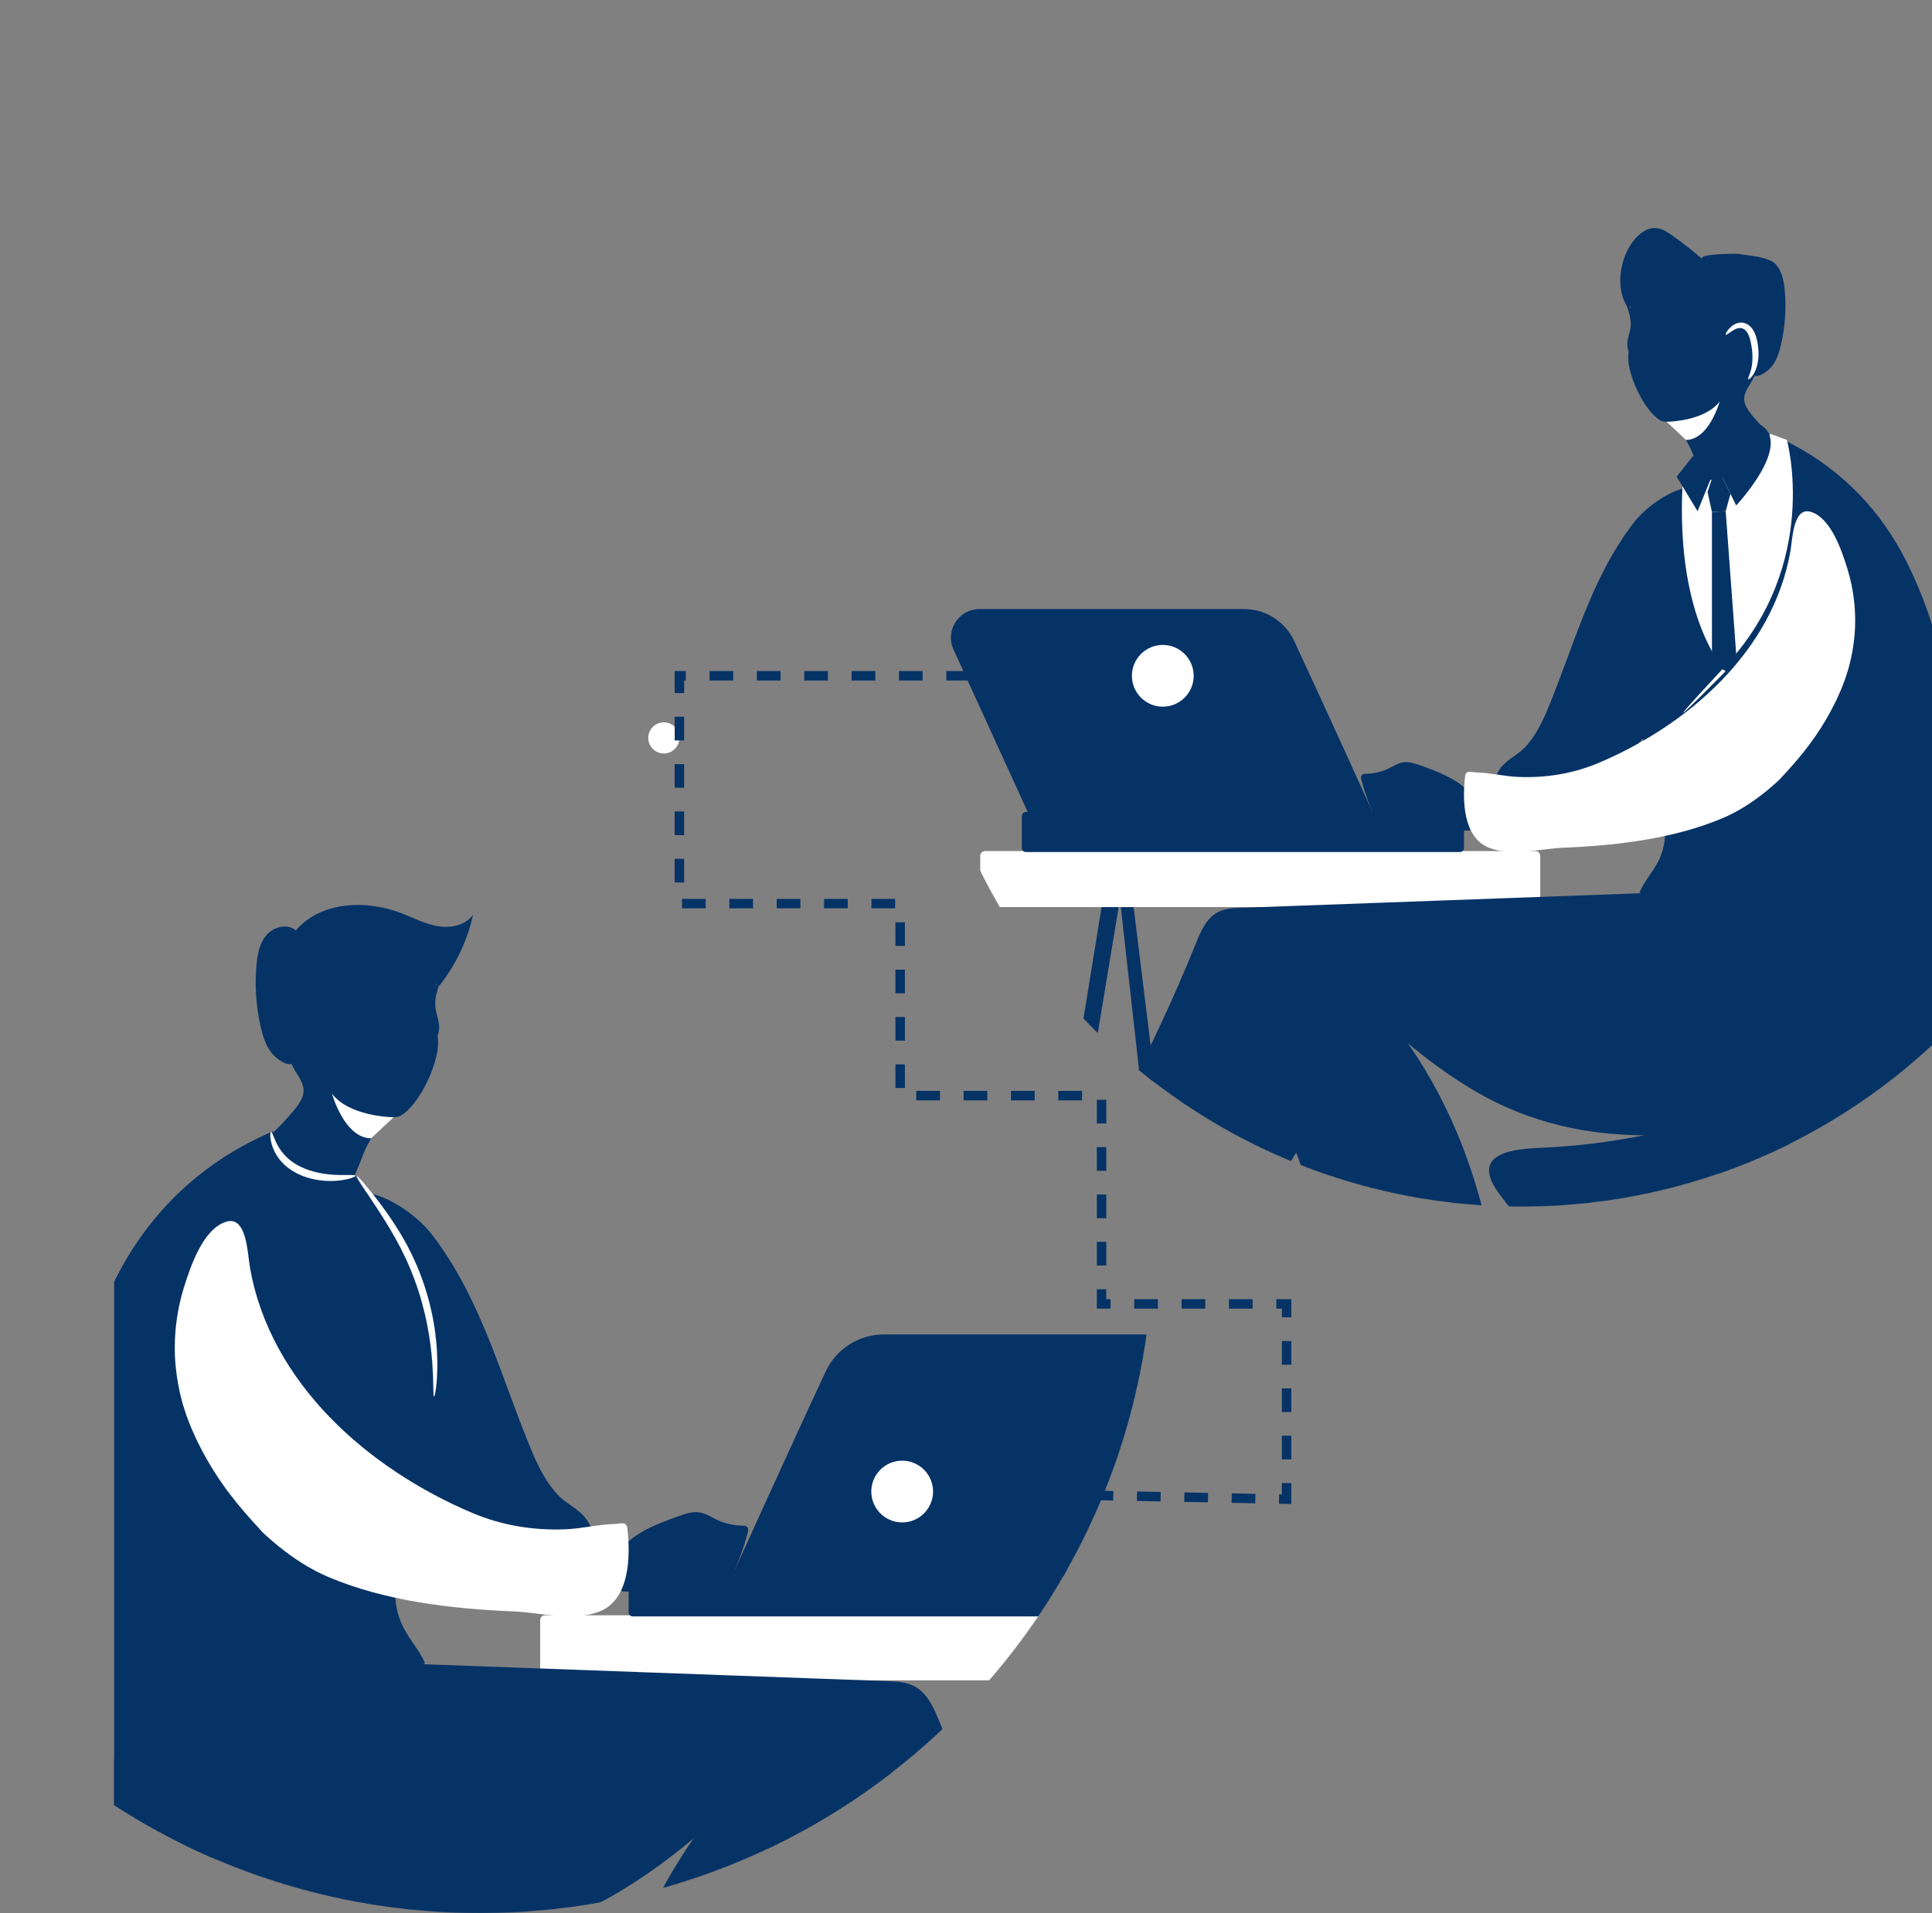 <svg width="3263" height="3232" viewBox="0 0 3263 3232" fill="none" xmlns="http://www.w3.org/2000/svg">
<rect x="0" y="0" width="3263" height="3232" fill="#808080" stroke="none"/>
<g clip-path="url(#clip0_3758_3386)">
<path d="M1094.84 1246.53C1094.86 1232 1106.66 1220.23 1121.2 1220.25C1135.73 1220.27 1147.5 1232.07 1147.48 1246.61C1147.46 1261.14 1135.66 1272.91 1121.12 1272.89C1106.59 1272.86 1094.82 1261.06 1094.84 1246.53Z" fill="white"/>
<path d="M1494.01 2606.79C1494.24 2621.32 1506.21 2632.92 1520.74 2632.69C1535.27 2632.46 1546.87 2620.49 1546.64 2605.96C1546.41 2591.43 1534.44 2579.83 1519.91 2580.06C1505.37 2580.29 1493.78 2592.26 1494.01 2606.79Z" fill="white"/>
<path d="M1490.51 2606.85C1490.25 2590.41 1503.41 2576.82 1519.85 2576.56C1536.29 2576.3 1549.88 2589.46 1550.14 2605.9C1550.4 2622.34 1537.24 2635.93 1520.8 2636.19C1504.36 2636.45 1490.77 2623.28 1490.51 2606.85C1490.77 2623.28 1490.25 2590.41 1490.51 2606.85ZM1543.14 2606.01C1542.94 2593.43 1532.54 2583.36 1519.96 2583.56C1507.38 2583.76 1497.31 2594.16 1497.51 2606.74C1497.71 2619.32 1508.11 2629.39 1520.69 2629.19C1533.27 2628.99 1543.34 2618.59 1543.14 2606.01C1543.34 2618.59 1542.94 2593.42 1543.14 2606.01Z" fill="#063366"/>
<mask id="mask0_3758_3386" style="mask-type:luminance" maskUnits="userSpaceOnUse" x="-326" y="958" width="2274" height="2274">
<path d="M810.76 3231.8C1438.58 3231.8 1947.52 2722.86 1947.52 2095.04C1947.52 1467.23 1438.58 958.281 810.76 958.281C182.945 958.281 -326 1467.23 -326 2095.04C-326 2722.86 182.945 3231.8 810.76 3231.8Z" fill="white"/>
</mask>
<g mask="url(#mask0_3758_3386)">
<path d="M600.84 2014.74C643.09 2009.52 702.98 2050.59 730.28 2086.47C815.33 2198.22 846.87 2330.3 900.31 2456.52C910.38 2480.3 923.77 2505.31 941.35 2524.53C955.33 2539.82 976.93 2548.66 989.33 2565.11C1017.92 2603.03 985.05 2628.12 950.06 2635.95C903.82 2646.3 867.09 2626.89 828.38 2602.35C752.43 2554.19 672.84 2485.72 637.19 2400.25C620.04 2359.14 623.24 2311.26 625.3 2268.26C627.64 2219.58 621.65 2167.61 613.35 2119.65C608.96 2094.32 604.97 2068.55 600.91 2043.27C599.53 2034.67 592.68 2011.5 600.84 2014.74Z" fill="#063366"/>
</g>
<mask id="mask1_3758_3386" style="mask-type:luminance" maskUnits="userSpaceOnUse" x="-326" y="958" width="2274" height="2274">
<path d="M810.76 3231.8C1438.58 3231.8 1947.52 2722.86 1947.52 2095.04C1947.52 1467.23 1438.58 958.281 810.76 958.281C182.945 958.281 -326 1467.23 -326 2095.04C-326 2722.86 182.945 3231.8 810.76 3231.8Z" fill="white"/>
</mask>
<g mask="url(#mask1_3758_3386)">
<path d="M991.59 2578.14C952.15 2581.97 912.11 2579.61 873.39 2571.17C846.83 2565.38 820.97 2556.78 795.17 2548.19C781.06 2543.49 708.37 2529.12 707.38 2511.77C705.76 2483.26 772.78 2515.99 782.95 2519.29C851.73 2541.61 923.03 2555.1 991.59 2578.14Z" fill="#063366"/>
</g>
<mask id="mask2_3758_3386" style="mask-type:luminance" maskUnits="userSpaceOnUse" x="-326" y="958" width="2274" height="2274">
<path d="M810.76 3231.8C1438.58 3231.8 1947.52 2722.86 1947.52 2095.04C1947.52 1467.23 1438.58 958.281 810.76 958.281C182.945 958.281 -326 1467.23 -326 2095.04C-326 2722.86 182.945 3231.8 810.76 3231.8Z" fill="white"/>
</mask>
<g mask="url(#mask2_3758_3386)">
<path d="M1712.58 2810.45L1529.29 4298.12H1570.62L1735.94 2823.39L1976.74 4278.95L2005.49 4280.75L1767.39 2810.45H1712.58Z" fill="#063366"/>
</g>
<mask id="mask3_3758_3386" style="mask-type:luminance" maskUnits="userSpaceOnUse" x="-326" y="958" width="2274" height="2274">
<path d="M810.76 3231.8C1438.58 3231.8 1947.52 2722.86 1947.52 2095.04C1947.52 1467.23 1438.58 958.281 810.76 958.281C182.945 958.281 -326 1467.23 -326 2095.04C-326 2722.86 182.945 3231.8 810.76 3231.8Z" fill="white"/>
</mask>
<g mask="url(#mask3_3758_3386)">
<path d="M2001.52 2838.6H920.49C915.98 2838.6 912.32 2834.94 912.32 2830.43V2736.91C912.32 2732.4 915.98 2728.74 920.49 2728.74H2001.52C2006.03 2728.74 2009.69 2732.4 2009.69 2736.91V2830.43C2009.69 2834.95 2006.03 2838.6 2001.52 2838.6Z" fill="white"/>
</g>
<mask id="mask4_3758_3386" style="mask-type:luminance" maskUnits="userSpaceOnUse" x="-326" y="958" width="2274" height="2274">
<path d="M810.76 3231.8C1438.58 3231.8 1947.52 2722.86 1947.52 2095.04C1947.52 1467.23 1438.58 958.281 810.76 958.281C182.945 958.281 -326 1467.23 -326 2095.04C-326 2722.86 182.945 3231.8 810.76 3231.8Z" fill="white"/>
</mask>
<g mask="url(#mask4_3758_3386)">
<path d="M1921.26 2730.61H1068.72C1064.88 2730.61 1061.76 2727.49 1061.76 2723.65V2659.03C1061.76 2655.19 1064.88 2652.07 1068.72 2652.07H1921.26C1925.1 2652.07 1928.22 2655.19 1928.22 2659.03V2723.65C1928.22 2727.5 1925.11 2730.61 1921.26 2730.61Z" fill="#063366"/>
</g>
<mask id="mask5_3758_3386" style="mask-type:luminance" maskUnits="userSpaceOnUse" x="-326" y="958" width="2274" height="2274">
<path d="M810.76 3231.8C1438.58 3231.8 1947.52 2722.86 1947.52 2095.04C1947.52 1467.23 1438.58 958.281 810.76 958.281C182.945 958.281 -326 1467.23 -326 2095.04C-326 2722.86 182.945 3231.8 810.76 3231.8Z" fill="white"/>
</mask>
<g mask="url(#mask5_3758_3386)">
<path d="M1058.48 2606.55C1056.92 2608.08 1055.36 2609.62 1053.8 2611.15C1078.61 2585.69 1113.35 2572.96 1146.83 2561.01C1157.9 2557.06 1169.55 2553.05 1181.16 2554.86C1191.51 2556.47 1200.52 2562.51 1209.96 2567.04C1223.43 2573.5 1238.31 2577.01 1253.24 2577.26C1256.27 2577.31 1259.67 2577.38 1261.77 2579.56C1264.34 2582.22 1263.6 2586.54 1262.65 2590.11C1255.94 2615.29 1246.96 2639.87 1235.84 2663.44C1234.66 2665.95 1233.35 2668.56 1231.05 2670.12C1228.91 2671.57 1226.22 2671.88 1223.64 2672.15C1173.82 2677.38 1124 2682.62 1074.18 2687.85C1062.25 2689.1 1049.28 2690.13 1039.12 2683.75" fill="#063366"/>
</g>
<mask id="mask6_3758_3386" style="mask-type:luminance" maskUnits="userSpaceOnUse" x="-326" y="958" width="2274" height="2274">
<path d="M810.76 3231.8C1438.58 3231.8 1947.52 2722.86 1947.52 2095.04C1947.52 1467.23 1438.58 958.281 810.76 958.281C182.945 958.281 -326 1467.23 -326 2095.04C-326 2722.86 182.945 3231.8 810.76 3231.8Z" fill="white"/>
</mask>
<g mask="url(#mask6_3758_3386)">
<path d="M749.84 2898.81C985.03 2887.06 1223.1 2875.5 1453.98 2921.85C1471.87 2925.44 1491.9 2930.97 1500.43 2947.11C1505.18 2956.11 1505.32 2966.76 1504.98 2976.93C1502.61 3047.3 1487.53 3109.64 1455.41 3170.54C1419.6 3238.42 1392.46 3312.96 1366.81 3385.15C1315.59 3529.29 1278.61 3678.51 1256.75 3829.92C1244.18 3917.01 1236.61 4005.82 1249.68 4092.83C1250.22 4096.43 1250.7 4100.47 1248.52 4103.39C1247.02 4105.4 1244.56 4106.42 1242.23 4107.33C1191.2 4127.28 1137.8 4141.14 1083.51 4148.53C1076.15 4149.53 1068.25 4150.33 1061.64 4146.94C1054.66 4143.36 1050.68 4135.91 1047.28 4128.84C989.25 4008.12 977.82 3870.13 982.69 3736.28C987.79 3596.12 1009.94 3455.79 1058.41 3324.18C1106.88 3192.57 1182.36 3069.73 1285.26 2974.43" fill="#063366"/>
</g>
<mask id="mask7_3758_3386" style="mask-type:luminance" maskUnits="userSpaceOnUse" x="-326" y="958" width="2274" height="2274">
<path d="M810.76 3231.8C1438.58 3231.8 1947.52 2722.86 1947.52 2095.04C1947.52 1467.23 1438.58 958.281 810.76 958.281C182.945 958.281 -326 1467.23 -326 2095.04C-326 2722.86 182.945 3231.8 810.76 3231.8Z" fill="white"/>
</mask>
<g mask="url(#mask7_3758_3386)">
<path d="M2041.95 3696.1C2042.15 3695.86 2042.33 3695.6 2042.53 3695.36L2040.77 3694.59C1853.7 3455.9 1700.44 3190.74 1587.01 2909.48C1577.48 2885.86 1566.54 2860.17 1543.93 2848.44C1530.06 2841.25 1513.86 2840.53 1498.25 2839.96C1230.33 2830.19 962.41 2820.41 694.49 2810.64C609.67 2807.55 535.9 2842.45 461.31 2882.96C427.01 2901.59 392.03 2921.58 368.18 2952.48C334.61 2995.98 328.24 3053.9 308.37 3105.13C298.43 3130.75 279.51 3159.64 262.96 3181.57C288.62 3207.86 325.24 3219.8 360.55 3229.95C587.58 3295.23 826.45 3323.77 1038.36 3200.29C1122.22 3151.42 1196.61 3087.73 1265.44 3019.3C1256.69 3028 1294.2 3117.87 1298.93 3130.85C1313.29 3170.27 1330.12 3208.78 1349.37 3246.05C1386.34 3317.66 1432.41 3393.78 1491.87 3448.85C1494.77 3451.54 1497.62 3454.27 1500.46 3457.02L1494.54 3454.42C1495.34 3455.29 1496.14 3456.16 1496.94 3457.03C1515.27 3476.9 1534.45 3495.97 1554.36 3514.24C1587.19 3551.39 1619.21 3589.74 1656.31 3623.13C1718.64 3679.22 1787.35 3728.24 1860.79 3768.72C1876.19 3777.21 1893.16 3785.58 1910.55 3783.02C1930.49 3780.08 1945.27 3763.81 1961.34 3751.64C1986.27 3732.76 2018.28 3721.31 2039.13 3699.17C2040.25 3698.39 2041.39 3697.64 2042.5 3696.83C2042.32 3696.58 2042.14 3696.34 2041.95 3696.1Z" fill="#063366"/>
</g>
<mask id="mask8_3758_3386" style="mask-type:luminance" maskUnits="userSpaceOnUse" x="-326" y="958" width="2274" height="2274">
<path d="M810.76 3231.8C1438.58 3231.8 1947.52 2722.86 1947.52 2095.04C1947.52 1467.23 1438.58 958.281 810.76 958.281C182.945 958.281 -326 1467.23 -326 2095.04C-326 2722.86 182.945 3231.8 810.76 3231.8Z" fill="white"/>
</mask>
<g mask="url(#mask8_3758_3386)">
<path d="M735.93 1643.71C736.28 1645.31 736.51 1646.91 736.6 1648.52C737.6 1665.92 730.75 1685.02 732.8 1704.23C734.81 1723.06 739.56 1741.77 739.93 1760.76C740.61 1796.25 709.3 1864.99 677.58 1884.27C668.13 1889.98 657.67 1884.65 648.27 1890.94C637.89 1897.9 628.79 1920.16 622.5 1930.9C610.59 1951.27 602.2 1988.12 586.62 2004.54C570.37 2021.68 555.55 2010.51 533.14 2005.82C504.55 1999.83 472.07 1994.46 446.54 1979.57C428.23 1968.89 425.55 1966.74 432.76 1949.34C440.7 1930.19 467.46 1908.89 481.16 1893.08C491.21 1881.48 510.01 1863.17 512.35 1846.98C515.11 1827.94 499.83 1815.06 492.87 1798.38C463.88 1728.94 486.74 1663.73 536.13 1612.88C572.07 1575.88 629.39 1560.09 676.38 1585.94C697.72 1597.68 730.67 1619.8 735.93 1643.71Z" fill="#063366"/>
</g>
<mask id="mask9_3758_3386" style="mask-type:luminance" maskUnits="userSpaceOnUse" x="-326" y="958" width="2274" height="2274">
<path d="M810.76 3231.8C1438.58 3231.8 1947.52 2722.86 1947.52 2095.04C1947.52 1467.23 1438.58 958.281 810.76 958.281C182.945 958.281 -326 1467.23 -326 2095.04C-326 2722.86 182.945 3231.8 810.76 3231.8Z" fill="white"/>
</mask>
<g mask="url(#mask9_3758_3386)">
<path d="M682.37 2623.5C713.78 2512.6 738.13 2396.23 730.93 2280.37C727.37 2223.16 715.61 2165.89 690.68 2113.99C684.16 2100.42 592.99 1986.04 599.32 1981.23C574.46 2000.13 538.68 1992.46 510.27 1979.51C496.28 1973.13 482.45 1965.42 472.48 1953.7C462.52 1941.98 456.99 1925.54 461.59 1910.86C447.01 1917.06 432.85 1923.79 419.14 1931.02C321.21 1982.66 245.52 2060.36 194.83 2161.14C194.12 2162.55 193.44 2163.98 192.74 2165.39V3090.35C200.36 3107.76 209.36 3124.45 220.63 3139.76C234.4 3158.46 250.45 3175.95 268.47 3190.61C272.42 3193.82 329 3228.19 329.74 3221.94C342.63 3114.04 431.37 3028.75 506.49 2959.48C570.47 2900.49 643.67 2853.88 717.86 2809.6C707.34 2785.23 687.09 2765.34 676.84 2739.6C659.77 2696.66 670.05 2666.99 682.37 2623.5Z" fill="#063366"/>
</g>
<mask id="mask10_3758_3386" style="mask-type:luminance" maskUnits="userSpaceOnUse" x="-326" y="958" width="2274" height="2274">
<path d="M810.76 3231.8C1438.58 3231.8 1947.52 2722.86 1947.52 2095.04C1947.52 1467.23 1438.58 958.281 810.76 958.281C182.945 958.281 -326 1467.23 -326 2095.04C-326 2722.86 182.945 3231.8 810.76 3231.8Z" fill="white"/>
</mask>
<g mask="url(#mask10_3758_3386)">
<path d="M867.21 2722.21C763.71 2717.95 650.98 2704.89 554.83 2664.18C494.55 2638.66 439.55 2589.9 397.95 2540.34C343.3 2475.22 304.15 2391.86 296.43 2305.51C292.61 2262.81 297.59 2216.56 310.8 2174.43C321.62 2139.91 342.84 2075.37 382.53 2063.76C416.78 2053.75 418.02 2117.53 422.12 2141.04C456.33 2336.89 621.96 2481.46 797.61 2555.82C847.8 2577.07 901.01 2585.65 955.34 2583.45C983.06 2582.33 1010.75 2575.2 1038.26 2574.5C1038.29 2574.5 1038.33 2574.5 1038.36 2574.5C1047.01 2574.27 1058.04 2569.03 1059.58 2582.17C1064.92 2627.84 1064.15 2702.67 1011.96 2722.53C966.2 2739.93 914.22 2724.14 867.21 2722.21Z" fill="white"/>
</g>
<mask id="mask11_3758_3386" style="mask-type:luminance" maskUnits="userSpaceOnUse" x="-326" y="958" width="2274" height="2274">
<path d="M810.76 3231.8C1438.58 3231.8 1947.52 2722.86 1947.52 2095.04C1947.52 1467.23 1438.58 958.281 810.76 958.281C182.945 958.281 -326 1467.23 -326 2095.04C-326 2722.86 182.945 3231.8 810.76 3231.8Z" fill="white"/>
</mask>
<g mask="url(#mask11_3758_3386)">
<path d="M458.84 1778.93C448.82 1766.5 443.93 1750.76 440.37 1735.2C432.55 1701.02 430.1 1665.62 433.14 1630.69C434.74 1612.34 438.32 1593.06 450.46 1579.2C462.59 1565.34 485.77 1559.71 499.66 1571.81C541.4 1522.72 618.36 1519.47 678.43 1542.8C698.76 1550.7 718.4 1561.18 739.93 1564.72C761.45 1568.26 786.25 1563.12 798.9 1545.35C789.41 1588.85 769.84 1630.11 742.16 1664.98C716.42 1651.66 689.51 1640.59 661.85 1631.94C644.46 1626.5 625.73 1622 608.21 1626.98C571.48 1637.42 558.27 1681.68 550.96 1719.16C549.94 1701.66 525.17 1693.61 510.5 1703.21C495.83 1712.81 491.07 1732.49 492.64 1749.95C493.66 1761.29 507.19 1789 495.6 1796.07C484.23 1803 465.15 1786.77 458.84 1778.93Z" fill="#063366"/>
</g>
<mask id="mask12_3758_3386" style="mask-type:luminance" maskUnits="userSpaceOnUse" x="-326" y="958" width="2274" height="2274">
<path d="M810.76 3231.8C1438.58 3231.8 1947.52 2722.86 1947.52 2095.04C1947.52 1467.23 1438.58 958.281 810.76 958.281C182.945 958.281 -326 1467.23 -326 2095.04C-326 2722.86 182.945 3231.8 810.76 3231.8Z" fill="white"/>
</mask>
<g mask="url(#mask12_3758_3386)">
<path d="M1394.58 2316.78C1340.95 2431.39 1235.86 2663.44 1235.86 2663.44H1911.46L2062.06 2333.76C2079.04 2296.6 2051.88 2254.33 2011.02 2254.33H1492.72C1450.65 2254.34 1412.4 2278.69 1394.58 2316.78Z" fill="#063366"/>
</g>
<mask id="mask13_3758_3386" style="mask-type:luminance" maskUnits="userSpaceOnUse" x="-326" y="958" width="2274" height="2274">
<path d="M810.76 3231.8C1438.58 3231.8 1947.52 2722.86 1947.52 2095.04C1947.52 1467.23 1438.58 958.281 810.76 958.281C182.945 958.281 -326 1467.23 -326 2095.04C-326 2722.86 182.945 3231.8 810.76 3231.8Z" fill="white"/>
</mask>
<g mask="url(#mask13_3758_3386)">
<path d="M317.27 3105.87C269.05 3068.22 227.46 3021.97 192.74 2970.65V3368.01C442.94 3464.42 723.02 3432.87 983.43 3396.46C988.1 3395.81 993.14 3394.97 996.42 3391.59C999.56 3388.35 1000.33 3383.57 1000.96 3379.1C1004.2 3355.82 1007.44 3332.54 1010.68 3309.26C765.88 3313.19 513.27 3258.93 317.27 3105.87Z" fill="#063366"/>
</g>
<mask id="mask14_3758_3386" style="mask-type:luminance" maskUnits="userSpaceOnUse" x="-326" y="958" width="2274" height="2274">
<path d="M810.76 3231.8C1438.58 3231.8 1947.52 2722.86 1947.52 2095.04C1947.52 1467.23 1438.58 958.281 810.76 958.281C182.945 958.281 -326 1467.23 -326 2095.04C-326 2722.86 182.945 3231.8 810.76 3231.8Z" fill="white"/>
</mask>
<g mask="url(#mask14_3758_3386)">
<path d="M664.86 1887.31C659.47 1887.55 589.47 1885.36 560.72 1847.62C560.72 1847.62 581.44 1922.76 626.79 1922.93" fill="white"/>
</g>
<mask id="mask15_3758_3386" style="mask-type:luminance" maskUnits="userSpaceOnUse" x="-326" y="958" width="2274" height="2274">
<path d="M810.76 3231.8C1438.58 3231.8 1947.52 2722.86 1947.52 2095.04C1947.52 1467.23 1438.58 958.281 810.76 958.281C182.945 958.281 -326 1467.23 -326 2095.04C-326 2722.86 182.945 3231.8 810.76 3231.8Z" fill="white"/>
</mask>
<g mask="url(#mask15_3758_3386)">
<path d="M600.17 1986.19C600.54 1987.74 590.91 1991.99 574.15 1994.04C565.79 1995.05 555.68 1995.42 544.49 1994.28C533.31 1993.2 521.02 1990.55 508.83 1985.49C496.66 1980.41 485.88 1973.23 477.8 1964.9C469.62 1956.64 464.27 1947.43 461.16 1939.37C458.03 1931.28 456.94 1924.37 456.69 1919.64C456.53 1914.87 457.04 1912.24 457.87 1912.13C459.85 1911.81 461.75 1921.98 469.22 1935.6C472.99 1942.36 478.35 1949.82 485.86 1956.56C493.28 1963.36 502.81 1969.32 513.69 1973.88C524.59 1978.4 535.7 1981.18 545.97 1982.78C556.25 1984.44 565.72 1985 573.7 1985.15C589.67 1985.44 599.78 1984.36 600.17 1986.19Z" fill="white"/>
<path d="M558.29 1995.07C553.7 1995.07 549.08 1994.84 544.47 1994.37C531.93 1993.15 519.93 1990.19 508.78 1985.57C496.6 1980.49 485.86 1973.36 477.72 1964.96C468.51 1955.66 463.58 1945.93 461.06 1939.4C457.78 1930.93 456.82 1923.98 456.58 1919.63C456.42 1914.99 456.89 1912.15 457.84 1912.02C458.9 1911.84 459.84 1914.24 461.55 1918.57C463.24 1922.85 465.55 1928.72 469.29 1935.53C473.75 1943.53 479.34 1950.57 485.91 1956.46C493.36 1963.28 502.98 1969.26 513.71 1973.76C523.6 1977.86 534.45 1980.86 545.97 1982.66C554.68 1984.07 563.75 1984.84 573.69 1985.03C579.15 1985.13 583.97 1985.07 587.85 1985.02C595.66 1984.92 599.98 1984.87 600.25 1986.15C600.29 1986.31 600.24 1986.5 600.1 1986.7C598.75 1988.64 588.98 1992.3 574.14 1994.11C568.93 1994.76 563.63 1995.07 558.29 1995.07ZM457.95 1912.22C457.92 1912.22 457.9 1912.22 457.88 1912.23C457.26 1912.31 456.6 1914.3 456.78 1919.64C457.01 1923.96 457.97 1930.9 461.24 1939.34C463.75 1945.85 468.68 1955.56 477.86 1964.84C485.99 1973.22 496.71 1980.33 508.86 1985.4C519.98 1990.02 531.97 1992.97 544.49 1994.19C554.45 1995.2 564.42 1995.12 574.13 1993.95C590.14 1992 598.85 1988.21 599.95 1986.62C600.06 1986.47 600.1 1986.33 600.07 1986.22C599.83 1985.09 595.06 1985.15 587.86 1985.24C583.98 1985.29 579.15 1985.35 573.69 1985.25C563.74 1985.06 554.66 1984.29 545.95 1982.88C534.41 1981.08 523.54 1978.08 513.64 1973.97C502.88 1969.47 493.25 1963.47 485.78 1956.63C479.2 1950.72 473.59 1943.67 469.12 1935.65C465.37 1928.83 463.06 1922.96 461.37 1918.67C459.86 1914.8 458.84 1912.22 457.95 1912.22Z" fill="white"/>
</g>
<mask id="mask16_3758_3386" style="mask-type:luminance" maskUnits="userSpaceOnUse" x="-326" y="958" width="2274" height="2274">
<path d="M810.76 3231.8C1438.58 3231.8 1947.52 2722.86 1947.52 2095.04C1947.52 1467.23 1438.58 958.281 810.76 958.281C182.945 958.281 -326 1467.23 -326 2095.04C-326 2722.86 182.945 3231.8 810.76 3231.8Z" fill="white"/>
</mask>
<g mask="url(#mask16_3758_3386)">
<path d="M442.62 2588.89C442.07 2589.5 435.34 2584.5 423.96 2574.48C412.78 2564.26 397.1 2548.83 379.8 2527.85C362.54 2506.88 343.8 2480.24 326.97 2448.33C324.89 2444.33 322.78 2440.28 320.65 2436.19C318.71 2431.99 316.75 2427.75 314.76 2423.47C313.77 2421.32 312.78 2419.17 311.78 2417C310.84 2414.81 309.97 2412.57 309.06 2410.34C307.26 2405.86 305.44 2401.34 303.61 2396.79C301.93 2392.17 300.38 2387.46 298.74 2382.73C297.93 2380.36 297.12 2377.99 296.3 2375.6C295.6 2373.18 294.9 2370.74 294.2 2368.3C292.82 2363.41 291.44 2358.48 290.05 2353.52C288.92 2348.49 287.79 2343.42 286.65 2338.32C285.39 2333.25 284.65 2328.1 283.81 2323.01C283.4 2320.46 282.98 2317.92 282.57 2315.39C282.14 2312.86 281.74 2310.34 281.54 2307.8C281.03 2302.73 280.52 2297.7 280.02 2292.71C279.9 2291.46 279.75 2290.22 279.67 2288.97L279.5 2285.23C279.39 2282.74 279.28 2280.27 279.17 2277.8C278.51 2258.07 279.64 2239 282.15 2221.04C284.58 2203.06 288.71 2186.24 293.75 2170.92C296.09 2163.19 299.16 2156.01 301.91 2149.05C303.4 2145.62 305.05 2142.32 306.56 2139.07C307.33 2137.45 308.09 2135.85 308.84 2134.26C309.65 2132.7 310.53 2131.2 311.35 2129.69C324.44 2105.5 339.27 2088.59 350.48 2078.29C353.33 2075.74 355.72 2073.35 358.07 2071.58C360.42 2069.81 362.42 2068.34 364.06 2067.19C367.35 2064.89 369.19 2063.86 369.46 2064.2C369.73 2064.54 368.42 2066.23 365.71 2069.12C364.35 2070.56 362.65 2072.31 360.61 2074.33C358.57 2076.35 356.5 2078.97 353.99 2081.71C344.12 2092.8 330.88 2109.96 319.27 2133.75C318.54 2135.23 317.75 2136.71 317.04 2138.24C316.38 2139.8 315.7 2141.37 315.03 2142.96C313.69 2146.15 312.23 2149.37 310.9 2152.72C308.49 2159.53 305.75 2166.51 303.71 2174.02C299.28 2188.9 295.67 2205.18 293.64 2222.56C291.53 2239.91 290.68 2258.3 291.48 2277.31C291.61 2279.69 291.73 2282.07 291.86 2284.46L292.05 2288.06C292.14 2289.26 292.3 2290.46 292.42 2291.66C292.93 2296.48 293.45 2301.33 293.97 2306.22C294.17 2308.67 294.57 2311.11 294.99 2313.55C295.39 2315.99 295.8 2318.45 296.21 2320.91C297.03 2325.83 297.75 2330.8 298.97 2335.71C300.07 2340.64 301.16 2345.55 302.25 2350.42C303.59 2355.23 304.92 2360.01 306.23 2364.76C306.9 2367.13 307.56 2369.49 308.23 2371.85C309.01 2374.17 309.79 2376.48 310.56 2378.78C312.12 2383.38 313.6 2387.96 315.19 2392.47C316.93 2396.92 318.65 2401.33 320.36 2405.7C321.22 2407.88 322.04 2410.07 322.93 2412.21C323.88 2414.33 324.82 2416.44 325.76 2418.54C327.63 2422.74 329.48 2426.9 331.31 2431.01C333.32 2435.04 335.31 2439.02 337.28 2442.96C353.14 2474.38 370.73 2501 386.81 2522.31C402.93 2543.63 417.41 2559.79 427.42 2570.97C437.63 2582 443.24 2588.21 442.62 2588.89Z" fill="#063366"/>
<path d="M442.49 2589.02C440.9 2589.02 432.01 2581.69 423.9 2574.54C408.53 2560.49 393.67 2544.8 379.73 2527.9C359.61 2503.45 341.83 2476.69 326.89 2448.37C325.4 2445.52 323.9 2442.64 322.4 2439.74L320.57 2436.23L311.7 2417.04C311.08 2415.61 310.49 2414.13 309.92 2412.7C309.61 2411.93 309.3 2411.15 308.98 2410.37C307.18 2405.89 305.36 2401.38 303.53 2396.82C302.42 2393.75 301.34 2390.59 300.29 2387.53C299.75 2385.94 299.21 2384.35 298.65 2382.76L296.21 2375.63L294.11 2368.33L289.96 2353.55L289.08 2349.61C288.24 2345.87 287.4 2342.12 286.56 2338.35C285.5 2334.07 284.79 2329.69 284.11 2325.44C283.98 2324.64 283.85 2323.83 283.72 2323.03L282.48 2315.41C282 2312.6 281.64 2310.24 281.45 2307.81L279.93 2292.72C279.89 2292.29 279.85 2291.86 279.8 2291.42C279.72 2290.62 279.63 2289.79 279.58 2288.98L279.07 2277.81C278.43 2258.82 279.44 2239.72 282.06 2221.03C284.31 2204.31 288.22 2187.44 293.67 2170.89C295.55 2164.69 297.9 2158.83 300.18 2153.16C300.74 2151.77 301.3 2150.38 301.84 2149.01C302.83 2146.72 303.9 2144.49 304.94 2142.32C305.46 2141.24 305.99 2140.12 306.5 2139.02L308.78 2134.21C309.31 2133.18 309.88 2132.17 310.43 2131.19C310.72 2130.67 311.01 2130.16 311.29 2129.64C325.04 2104.25 340.17 2087.66 350.44 2078.22C351.33 2077.42 352.17 2076.64 352.99 2075.89C354.75 2074.26 356.42 2072.72 358.04 2071.51C360.39 2069.73 362.41 2068.26 364.04 2067.12C369.12 2063.57 369.43 2063.97 369.57 2064.15C369.78 2064.41 369.54 2065.22 365.81 2069.2C364.46 2070.63 362.75 2072.39 360.7 2074.41C359.48 2075.61 358.25 2077.04 356.93 2078.56C356.03 2079.6 355.09 2080.68 354.08 2081.79C340.39 2097.17 328.72 2114.67 319.38 2133.81C319.12 2134.34 318.85 2134.88 318.57 2135.41C318.09 2136.35 317.6 2137.32 317.14 2138.3L315.13 2143.02C314.64 2144.19 314.12 2145.4 313.61 2146.56C312.74 2148.58 311.84 2150.66 311 2152.78C310.45 2154.35 309.86 2155.96 309.29 2157.53C307.37 2162.83 305.38 2168.3 303.81 2174.08C299 2190.24 295.61 2206.57 293.74 2222.6C291.54 2240.68 290.81 2259.1 291.58 2277.34L292.15 2288.09C292.21 2288.85 292.29 2289.63 292.38 2290.38C292.43 2290.82 292.48 2291.25 292.52 2291.69C293.03 2296.5 293.55 2301.36 294.07 2306.25C294.26 2308.57 294.62 2310.86 295.09 2313.57L296.31 2320.93C296.45 2321.78 296.59 2322.64 296.73 2323.5C297.38 2327.52 298.06 2331.67 299.07 2335.73C300.02 2339.98 300.96 2344.2 301.89 2348.4L302.34 2350.44L306.32 2364.78L308.32 2371.87C309.1 2374.19 309.87 2376.49 310.65 2378.8C311.23 2380.51 311.81 2382.25 312.37 2383.94C313.31 2386.75 314.28 2389.67 315.27 2392.49L320.44 2405.72C320.76 2406.51 321.06 2407.31 321.37 2408.11C321.9 2409.47 322.44 2410.88 323.01 2412.24L325.84 2418.57L331.39 2431.05L337.36 2442.99C351.23 2470.46 367.89 2497.15 386.88 2522.33C402.93 2543.56 417.64 2559.98 427.37 2570.85L427.49 2570.98C438.74 2583.09 443.34 2588.27 442.69 2588.99C442.65 2589 442.58 2589.02 442.49 2589.02ZM369.29 2064.24C368.99 2064.24 367.91 2064.64 364.13 2067.29C362.51 2068.43 360.49 2069.9 358.14 2071.68C356.53 2072.89 354.87 2074.43 353.11 2076.05C352.29 2076.8 351.45 2077.59 350.56 2078.38C340.3 2087.81 325.19 2104.38 311.45 2129.75C311.17 2130.27 310.88 2130.78 310.59 2131.3C310.04 2132.28 309.47 2133.29 308.94 2134.31L306.66 2139.12C306.15 2140.21 305.62 2141.33 305.1 2142.42C304.07 2144.58 303 2146.82 302.01 2149.1C301.47 2150.47 300.91 2151.86 300.35 2153.25C298.08 2158.91 295.73 2164.77 293.85 2170.96C288.41 2187.5 284.5 2204.36 282.25 2221.07C279.63 2239.75 278.63 2258.84 279.27 2277.81L279.78 2288.97C279.84 2289.78 279.92 2290.61 280 2291.4C280.04 2291.83 280.09 2292.27 280.13 2292.7L281.65 2307.79C281.84 2310.21 282.2 2312.57 282.68 2315.37L283.92 2322.99C284.05 2323.79 284.18 2324.6 284.31 2325.4C284.99 2329.64 285.7 2334.02 286.76 2338.29C287.6 2342.06 288.45 2345.81 289.28 2349.55L290.16 2353.49L294.35 2368.41L296.41 2375.57L298.85 2382.69C299.4 2384.28 299.95 2385.87 300.49 2387.46C301.53 2390.52 302.61 2393.68 303.73 2396.75C305.56 2401.3 307.38 2405.82 309.18 2410.3C309.5 2411.07 309.81 2411.85 310.12 2412.63C310.69 2414.06 311.28 2415.54 311.9 2416.97L320.77 2436.15L322.59 2439.66C324.1 2442.56 325.6 2445.44 327.08 2448.29C342.02 2476.6 359.79 2503.35 379.9 2527.79C393.83 2544.69 408.68 2560.37 424.05 2574.41C436.85 2585.69 442.21 2589.25 442.57 2588.83C443.21 2588.12 434.43 2578.67 427.37 2571.07L427.25 2570.93C417.52 2560.06 402.81 2543.64 386.75 2522.4C367.75 2497.21 351.08 2470.51 337.21 2443.03L331.24 2431.08L322.86 2412.27C322.29 2410.9 321.75 2409.5 321.22 2408.14C320.91 2407.35 320.6 2406.55 320.29 2405.75L315.12 2392.52C314.12 2389.69 313.15 2386.78 312.21 2383.97C311.65 2382.29 311.07 2380.55 310.49 2378.83C309.72 2376.53 308.94 2374.22 308.16 2371.9L306.16 2364.81L302.18 2350.47L301.72 2348.42C300.79 2344.22 299.84 2340 298.9 2335.75C297.89 2331.69 297.21 2327.53 296.56 2323.51C296.42 2322.65 296.28 2321.8 296.14 2320.94L294.92 2313.58C294.44 2310.86 294.08 2308.57 293.89 2306.24C293.37 2301.35 292.86 2296.5 292.34 2291.69C292.3 2291.25 292.25 2290.82 292.2 2290.38C292.12 2289.63 292.03 2288.85 291.97 2288.08L291.4 2277.32C290.63 2259.07 291.36 2240.64 293.56 2222.55C295.43 2206.51 298.82 2190.17 303.63 2174C305.2 2168.22 307.19 2162.74 309.11 2157.44C309.68 2155.88 310.26 2154.26 310.82 2152.69C311.66 2150.57 312.56 2148.48 313.43 2146.46C313.93 2145.3 314.45 2144.1 314.95 2142.92L316.97 2138.2C317.43 2137.21 317.92 2136.24 318.4 2135.31C318.67 2134.78 318.94 2134.25 319.21 2133.71C328.56 2114.55 340.24 2097.04 353.94 2081.65C354.95 2080.54 355.89 2079.46 356.79 2078.42C358.11 2076.9 359.35 2075.47 360.57 2074.26C362.61 2072.24 364.33 2070.48 365.67 2069.05C369.37 2065.12 369.52 2064.38 369.42 2064.25C369.38 2064.25 369.35 2064.24 369.29 2064.24Z" fill="#063366"/>
</g>
<mask id="mask17_3758_3386" style="mask-type:luminance" maskUnits="userSpaceOnUse" x="-326" y="958" width="2274" height="2274">
<path d="M810.76 3231.8C1438.58 3231.8 1947.52 2722.86 1947.52 2095.04C1947.52 1467.23 1438.58 958.281 810.76 958.281C182.945 958.281 -326 1467.23 -326 2095.04C-326 2722.86 182.945 3231.8 810.76 3231.8Z" fill="white"/>
</mask>
<g mask="url(#mask17_3758_3386)">
<path d="M733.09 2359.52C731.08 2359.36 732.58 2336.65 729.83 2300.36C727.13 2264.18 719.56 2214.15 700.17 2162.3C681.39 2110.22 654 2067.69 634 2037.13C623.96 2021.84 615.66 2009.52 610.18 2000.82C604.68 1992.13 601.95 1987.08 602.65 1986.56C603.35 1986.04 607.4 1990.1 614.12 1997.91C620.82 2005.73 630.23 2017.27 641.29 2032.02C652.33 2046.77 665.06 2064.76 677.6 2085.85C680.74 2091.12 683.85 2096.59 686.91 2102.25C689.93 2107.93 692.88 2113.81 695.87 2119.79C701.54 2131.91 707.2 2144.58 711.99 2157.95C717 2171.24 720.98 2184.53 724.52 2197.43C727.82 2210.39 730.68 2222.99 732.68 2235.11C736.84 2259.33 738.49 2281.44 738.74 2299.97C739.21 2337.1 734.53 2359.69 733.09 2359.52Z" fill="white"/>
<path d="M733.11 2359.61C733.1 2359.61 733.09 2359.61 733.08 2359.61C732.03 2359.52 731.89 2354.85 731.64 2343.35C731.41 2332.83 731.1 2318.42 729.73 2300.36C727.23 2266.89 720.06 2215.77 700.07 2162.33C680.74 2108.71 651.42 2063.93 633.91 2037.18C630.48 2031.95 627.17 2026.96 624.26 2022.56C618.59 2013.99 613.7 2006.6 610.09 2000.87C602.39 1988.7 602.12 1986.83 602.58 1986.48C602.85 1986.28 603.69 1985.65 614.18 1997.84C620 2004.63 629.43 2016.06 641.35 2031.95C655.62 2051.02 667.16 2068.12 677.67 2085.78C680.84 2091.11 683.97 2096.62 686.98 2102.18C689.95 2107.75 692.8 2113.42 695.94 2119.73C701.12 2130.81 707.09 2144.01 712.06 2157.9C716.36 2169.32 720.23 2181.49 724.59 2197.38C728.36 2212.15 730.95 2224.13 732.75 2235.07C736.48 2256.74 738.52 2278.57 738.81 2299.94C739.07 2319.53 737.9 2333.93 736.86 2342.56C735.65 2352.68 734.16 2358.73 733.32 2359.49C733.25 2359.58 733.18 2359.61 733.11 2359.61ZM602.81 1986.61C602.76 1986.61 602.73 1986.62 602.7 1986.64C602.35 1986.9 602.86 1989.09 610.25 2000.77C613.85 2006.49 618.75 2013.89 624.42 2022.45C627.33 2026.85 630.64 2031.84 634.07 2037.07C644.8 2053.45 656.22 2071.16 667.62 2091.59C681.23 2115.97 691.9 2139.09 700.25 2162.26C720.24 2215.72 727.42 2266.86 729.91 2300.34C731.28 2318.41 731.59 2332.82 731.82 2343.34C732.03 2352.97 732.16 2359.34 733.09 2359.41C733.12 2359.41 733.15 2359.39 733.18 2359.36C734.76 2357.94 739.08 2335.32 738.61 2299.95C738.31 2278.59 736.27 2256.77 732.55 2235.1C730.75 2224.16 728.16 2212.19 724.4 2197.42C720.04 2181.54 716.18 2169.37 711.88 2157.95C706.91 2144.07 700.95 2130.87 695.77 2119.8C692.62 2113.5 689.78 2107.83 686.81 2102.26C683.81 2096.71 680.68 2091.19 677.51 2085.86C667.01 2068.2 655.47 2051.1 641.2 2032.04C629.28 2016.15 619.85 2004.72 614.04 1997.93C605.47 1988.01 603.33 1986.61 602.81 1986.61Z" fill="#063366"/>
</g>
<mask id="mask18_3758_3386" style="mask-type:luminance" maskUnits="userSpaceOnUse" x="-326" y="958" width="2274" height="2274">
<path d="M810.76 3231.8C1438.58 3231.8 1947.52 2722.86 1947.52 2095.04C1947.52 1467.23 1438.58 958.281 810.76 958.281C182.945 958.281 -326 1467.23 -326 2095.04C-326 2722.86 182.945 3231.8 810.76 3231.8Z" fill="white"/>
</mask>
<g mask="url(#mask18_3758_3386)">
<path d="M592.43 2886.74C594.71 2889.83 533.54 2935.08 469.3 3002.69C404.68 3069.94 362.27 3133.11 359.07 3130.97C357.71 3130.09 366.6 3113.13 383.98 3087.57C386.21 3084.34 388.51 3081.02 390.88 3077.6C393.31 3074.15 395.95 3070.65 398.64 3066.99C403.97 3059.63 410.02 3052.03 416.35 3044C429.21 3028.11 443.93 3011.1 460.2 2994C476.54 2976.97 492.87 2961.49 508.15 2947.92C515.88 2941.23 523.2 2934.85 530.31 2929.19C533.85 2926.34 537.23 2923.54 540.56 2920.96C543.87 2918.44 547.09 2915.99 550.21 2913.61C574.95 2895.08 591.49 2885.43 592.43 2886.74Z" fill="#063366"/>
<path d="M359.25 3131.11C359.16 3131.11 359.09 3131.09 359.02 3131.05C358.94 3131 358.89 3130.91 358.86 3130.78C358.38 3128.4 367.82 3111.18 383.91 3087.52L390.81 3077.55C392.52 3075.11 394.32 3072.69 396.21 3070.12C396.99 3069.07 397.77 3068.01 398.56 3066.93C403.34 3060.32 408.68 3053.56 414.33 3046.4L416.27 3043.94C430.35 3026.54 445.11 3009.72 460.13 2993.93C475.22 2978.2 491.36 2962.7 508.09 2947.84L510.43 2945.82C517.34 2939.84 523.86 2934.19 530.25 2929.11C531.28 2928.28 532.29 2927.46 533.29 2926.65C535.78 2924.63 538.13 2922.72 540.5 2920.88L550.15 2913.53C572.65 2896.69 589.23 2886.53 592.09 2886.53C592.14 2886.53 592.19 2886.53 592.23 2886.54C592.36 2886.56 592.45 2886.61 592.5 2886.69C593.42 2887.93 586.03 2894.41 569.25 2908.97C546.43 2928.74 508.25 2961.84 469.37 3002.76C430.26 3043.46 398.94 3083.11 380.22 3106.8C367.13 3123.36 360.93 3131.11 359.25 3131.11ZM592.09 2886.72C589.62 2886.72 574.02 2895.9 550.27 2913.68L540.62 2921.03C538.26 2922.86 535.9 2924.77 533.41 2926.8C532.41 2927.61 531.4 2928.44 530.37 2929.26C523.98 2934.34 517.46 2939.99 510.55 2945.97L508.21 2947.99C491.48 2962.84 475.35 2978.34 460.26 2994.06C445.24 3009.84 430.49 3026.66 416.41 3044.05L414.47 3046.51C408.82 3053.67 403.49 3060.43 398.7 3067.04C397.91 3068.12 397.12 3069.18 396.35 3070.23C394.45 3072.79 392.66 3075.22 390.95 3077.65L384.05 3087.62C367.09 3112.57 358.62 3128.69 359.03 3130.74C359.04 3130.81 359.07 3130.86 359.11 3130.89C359.15 3130.92 359.21 3130.93 359.27 3130.93C360.89 3130.93 368.6 3121.17 380.05 3106.68C398.77 3082.99 430.1 3043.33 469.21 3002.62C508.1 2961.69 546.29 2928.59 569.1 2908.82C583.6 2896.25 593.18 2887.95 592.33 2886.8C592.3 2886.76 592.25 2886.74 592.18 2886.73C592.17 2886.72 592.13 2886.72 592.09 2886.72Z" fill="#063366"/>
</g>
<mask id="mask19_3758_3386" style="mask-type:luminance" maskUnits="userSpaceOnUse" x="-326" y="958" width="2274" height="2274">
<path d="M810.76 3231.8C1438.58 3231.8 1947.52 2722.86 1947.52 2095.04C1947.52 1467.23 1438.58 958.281 810.76 958.281C182.945 958.281 -326 1467.23 -326 2095.04C-326 2722.86 182.945 3231.8 810.76 3231.8Z" fill="white"/>
</mask>
<g mask="url(#mask19_3758_3386)">
<path d="M504.75 1803.95C504.12 1804.46 502.01 1803.28 499.15 1800.19C496.23 1797.15 492.84 1791.96 490.02 1784.92C487.17 1777.89 485.33 1768.97 484.82 1759.07C484.38 1749.16 485.35 1738.34 487.75 1727.3C489.01 1721.64 490.75 1716.11 493.4 1710.95C494.7 1708.37 496.25 1705.88 498.11 1703.6C499.94 1701.31 502.08 1699.2 504.56 1697.54C509.45 1694.07 515.44 1692.7 520.65 1693.12C525.92 1693.57 530.28 1695.52 533.66 1697.66C537.04 1699.84 539.61 1702.21 541.66 1704.41C543.7 1706.62 545.25 1708.64 546.38 1710.38C548.65 1713.86 549.39 1716.11 548.74 1716.66C548.07 1717.24 546.05 1716.05 542.84 1713.77C539.63 1711.56 535.17 1708.01 529.42 1705.48C526.56 1704.25 523.41 1703.46 520.31 1703.55C518.77 1703.65 517.19 1703.88 515.69 1704.48C514.17 1704.99 512.75 1705.83 511.41 1706.91C505.95 1711.22 502.18 1720.22 500.06 1730C497.86 1740.16 496.64 1750.01 496.44 1758.91C496.31 1767.8 497.05 1775.78 498.55 1782.29C501.37 1795.4 506.3 1802.74 504.75 1803.95Z" fill="#063366"/>
<path d="M504.36 1804.16C503.34 1804.16 501.34 1802.7 499.07 1800.25C497.13 1798.23 493.37 1793.56 489.92 1784.95C487.02 1777.81 485.22 1768.86 484.71 1759.07C484.26 1749.01 485.25 1738.31 487.64 1727.27C489.07 1720.89 490.92 1715.53 493.3 1710.9C494.69 1708.15 496.27 1705.68 498.02 1703.54C500.01 1701.05 502.19 1699 504.49 1697.46C508.6 1694.55 513.71 1692.95 518.75 1692.95C519.38 1692.95 520.01 1692.97 520.63 1693.02C525.13 1693.4 529.52 1694.94 533.68 1697.57C536.57 1699.43 539.19 1701.64 541.69 1704.34C543.61 1706.43 545.2 1708.44 546.42 1710.33C548.62 1713.71 549.5 1716.11 548.76 1716.73C548.03 1717.36 545.91 1716.1 542.74 1713.84C542.14 1713.43 541.5 1712.97 540.81 1712.48C537.78 1710.31 534 1707.61 529.34 1705.56C526.35 1704.28 523.47 1703.63 520.77 1703.63C520.6 1703.63 520.43 1703.63 520.27 1703.64C518.42 1703.76 516.96 1704.05 515.68 1704.56C514.23 1705.05 512.84 1705.84 511.42 1706.98C506.5 1710.86 502.49 1719.04 500.11 1730.02C497.92 1740.14 496.7 1749.86 496.49 1758.91C496.36 1767.63 497.09 1775.7 498.6 1782.27C500.05 1788.95 502.01 1794.04 503.45 1797.76C504.85 1801.38 505.62 1803.38 504.8 1804.02C504.69 1804.12 504.54 1804.16 504.36 1804.16ZM518.76 1693.15C513.75 1693.15 508.68 1694.74 504.6 1697.63C502.31 1699.17 500.15 1701.2 498.17 1703.67C496.43 1705.8 494.85 1708.27 493.47 1711C491.1 1715.62 489.25 1720.96 487.83 1727.33C485.44 1738.35 484.46 1749.03 484.91 1759.08C485.42 1768.84 487.21 1777.77 490.1 1784.9C493.54 1793.48 497.28 1798.13 499.21 1800.14C502.05 1803.21 504.12 1804.34 504.68 1803.89C505.39 1803.34 504.59 1801.28 503.27 1797.85C501.84 1794.12 499.87 1789.02 498.42 1782.33C496.91 1775.75 496.18 1767.66 496.31 1758.92C496.52 1749.86 497.74 1740.13 499.93 1729.99C502.32 1718.97 506.36 1710.75 511.31 1706.85C512.75 1705.69 514.16 1704.89 515.62 1704.4C516.91 1703.88 518.39 1703.58 520.26 1703.47C520.43 1703.47 520.6 1703.46 520.77 1703.46C523.5 1703.46 526.4 1704.11 529.42 1705.41C534.1 1707.47 537.89 1710.18 540.93 1712.35C541.61 1712.84 542.26 1713.3 542.85 1713.71C545.45 1715.56 547.95 1717.2 548.63 1716.61C549.11 1716.2 548.78 1714.34 546.25 1710.45C545.04 1708.57 543.45 1706.57 541.54 1704.49C539.04 1701.8 536.43 1699.6 533.56 1697.75C529.43 1695.13 525.07 1693.61 520.59 1693.23C520.01 1693.17 519.39 1693.15 518.76 1693.15Z" fill="#063366"/>
</g>
<mask id="mask20_3758_3386" style="mask-type:luminance" maskUnits="userSpaceOnUse" x="-326" y="958" width="2274" height="2274">
<path d="M810.76 3231.8C1438.58 3231.8 1947.52 2722.86 1947.52 2095.04C1947.52 1467.23 1438.58 958.281 810.76 958.281C182.945 958.281 -326 1467.23 -326 2095.04C-326 2722.86 182.945 3231.8 810.76 3231.8Z" fill="white"/>
</mask>
<g mask="url(#mask20_3758_3386)">
<path d="M747.29 1646.05C748.11 1646.47 745.72 1652.28 742.32 1661.64C740.63 1666.32 738.77 1671.93 737.22 1678.21C735.74 1684.49 734.56 1691.51 735.02 1698.71C735.42 1705.9 737.52 1712.78 739.11 1719.31C740.78 1725.8 741.84 1732.09 741.6 1737.43C741.41 1742.78 740.03 1746.95 738.78 1749.59C737.42 1752.2 736.37 1753.45 736 1753.27C734.99 1752.87 737.83 1747.04 737.14 1737.49C736.82 1732.73 735.46 1727.16 733.51 1720.84C731.67 1714.53 729.21 1707.31 728.73 1699.09C728.22 1690.89 729.73 1683.3 731.61 1676.72C733.57 1670.14 735.95 1664.49 738.21 1659.9C742.78 1650.73 746.57 1645.67 747.29 1646.05Z" fill="#063366"/>
<path d="M736.07 1753.33C736.04 1753.33 736.01 1753.32 735.98 1753.31C735.55 1753.14 735.75 1752.15 736.1 1750.37C736.63 1747.72 737.51 1743.28 737.1 1737.5C736.81 1733.22 735.66 1727.93 733.47 1720.86C733.23 1720.04 732.99 1719.22 732.73 1718.35C731.04 1712.68 729.11 1706.26 728.69 1699.1C728.27 1692.18 729.18 1685.07 731.57 1676.71C733.29 1670.92 735.52 1665.26 738.18 1659.89C742.21 1651.79 745.94 1646.38 747.09 1646.01C747.19 1645.98 747.26 1645.98 747.32 1646.01C748.01 1646.37 746.68 1649.97 744.26 1656.51C743.69 1658.05 743.04 1659.8 742.37 1661.66C740.23 1667.57 738.56 1672.99 737.27 1678.23C736.09 1683.25 734.57 1690.83 735.08 1698.72C735.4 1704.53 736.83 1710.13 738.22 1715.54C738.54 1716.78 738.87 1718.07 739.17 1719.32C741.07 1726.68 741.88 1732.62 741.66 1737.45C741.46 1743.01 740.01 1747.14 738.84 1749.63C737.62 1751.91 736.57 1753.33 736.07 1753.33ZM747.2 1646.08C747.17 1646.08 747.15 1646.09 747.11 1646.1C746.17 1646.4 742.7 1651.01 738.26 1659.93C735.6 1665.3 733.38 1670.96 731.66 1676.74C729.27 1685.09 728.36 1692.19 728.78 1699.09C729.2 1706.24 731.12 1712.66 732.81 1718.32C733.07 1719.19 733.31 1720.01 733.55 1720.83C735.74 1727.92 736.89 1733.21 737.18 1737.49C737.59 1743.29 736.71 1747.73 736.18 1750.39C735.85 1752.07 735.64 1753.08 736 1753.23C736.02 1753.24 736.04 1753.24 736.06 1753.24C736.44 1753.24 737.43 1752.03 738.72 1749.57C739.89 1747.09 741.33 1742.97 741.53 1737.43C741.75 1732.61 740.94 1726.68 739.05 1719.33C738.75 1718.08 738.42 1716.8 738.1 1715.55C736.71 1710.14 735.28 1704.54 734.96 1698.72C734.46 1690.82 735.97 1683.23 737.16 1678.21C738.45 1672.97 740.12 1667.55 742.26 1661.63C742.94 1659.77 743.58 1658.02 744.15 1656.48C746.39 1650.42 747.87 1646.42 747.25 1646.1C747.24 1646.08 747.22 1646.08 747.2 1646.08Z" fill="#063366"/>
</g>
<mask id="mask21_3758_3386" style="mask-type:luminance" maskUnits="userSpaceOnUse" x="-326" y="958" width="2274" height="2274">
<path d="M810.76 3231.8C1438.58 3231.8 1947.52 2722.86 1947.52 2095.04C1947.52 1467.23 1438.58 958.281 810.76 958.281C182.945 958.281 -326 1467.23 -326 2095.04C-326 2722.86 182.945 3231.8 810.76 3231.8Z" fill="white"/>
</mask>
<g mask="url(#mask21_3758_3386)">
<path d="M1659.34 2665.48C1659.35 2665.91 1653.47 2666.4 1642.82 2666.91C1632.18 2667.37 1616.77 2667.81 1597.74 2668.14C1559.67 2668.79 1507.08 2669.03 1448.99 2668.67C1390.9 2668.31 1338.32 2667.39 1300.26 2666.2C1281.23 2665.61 1265.83 2664.92 1255.2 2664.25C1244.56 2663.55 1238.7 2662.88 1238.72 2662.46C1238.74 2662.01 1244.64 2661.86 1255.27 2661.8C1267.6 2661.79 1282.64 2661.77 1300.34 2661.75C1340.25 2661.92 1391.91 2662.14 1449.04 2662.38C1507.11 2662.74 1559.69 2663.21 1597.74 2663.7C1616.77 2663.94 1632.16 2664.18 1642.81 2664.47C1653.44 2664.7 1659.33 2665.04 1659.34 2665.48Z" fill="#063366"/>
<path d="M1502.68 2668.88C1485.35 2668.88 1467.34 2668.82 1449 2668.71C1393.02 2668.37 1340.2 2667.49 1300.26 2666.24C1282.02 2665.67 1266.43 2665 1255.2 2664.29C1250.08 2663.96 1245.85 2663.61 1242.96 2663.29C1238.66 2662.82 1238.67 2662.56 1238.67 2662.45C1238.69 2662.06 1241.41 2661.82 1255.27 2661.75C1267.6 2661.74 1282.64 2661.72 1300.34 2661.7C1322.05 2661.79 1347.24 2661.9 1374.89 2662.02L1449.04 2662.33C1506.15 2662.68 1558.96 2663.15 1597.74 2663.65C1619.43 2663.92 1633.33 2664.16 1642.81 2664.42C1659.37 2664.8 1659.39 2665.3 1659.39 2665.48C1659.39 2665.67 1659.4 2666.17 1642.83 2666.96C1631.51 2667.45 1615.92 2667.88 1597.75 2668.19C1570.89 2668.65 1538.21 2668.88 1502.68 2668.88ZM1300.34 2661.79C1282.64 2661.81 1267.6 2661.83 1255.27 2661.84C1249.49 2661.87 1245.59 2661.93 1243.01 2662.02C1239.19 2662.16 1238.76 2662.37 1238.76 2662.45C1238.8 2662.7 1242.3 2663.35 1255.2 2664.19C1266.44 2664.9 1282.02 2665.57 1300.26 2666.14C1340.19 2667.39 1393.02 2668.27 1448.99 2668.61C1504.96 2668.95 1557.79 2668.77 1597.74 2668.08C1615.92 2667.77 1631.5 2667.34 1642.82 2666.85C1657.7 2666.14 1659.29 2665.64 1659.29 2665.47C1659.29 2665.29 1657.67 2664.84 1642.8 2664.5C1633.31 2664.24 1619.41 2664.01 1597.73 2663.73C1558.94 2663.23 1506.13 2662.77 1449.03 2662.41L1374.88 2662.1C1347.23 2661.99 1322.04 2661.88 1300.34 2661.79Z" fill="#063366"/>
</g>
<mask id="mask22_3758_3386" style="mask-type:luminance" maskUnits="userSpaceOnUse" x="-326" y="958" width="2274" height="2274">
<path d="M810.76 3231.8C1438.58 3231.8 1947.52 2722.86 1947.52 2095.04C1947.52 1467.23 1438.58 958.281 810.76 958.281C182.945 958.281 -326 1467.23 -326 2095.04C-326 2722.86 182.945 3231.8 810.76 3231.8Z" fill="white"/>
</mask>
<g mask="url(#mask22_3758_3386)">
<path d="M1349.63 3260.04C1348.84 3260.41 1342.11 3247.89 1331.85 3227.35C1326.73 3217.08 1320.71 3204.82 1314.14 3191.12C1307.59 3177.42 1300.53 3162.27 1293.68 3146.08C1286.83 3129.9 1280.91 3114.19 1276.26 3099.65C1271.61 3085.11 1268.16 3071.77 1265.93 3060.44C1264.84 3054.77 1263.95 3049.62 1263.32 3045.08C1262.77 3040.52 1262.22 3036.62 1262.02 3033.39C1261.6 3026.94 1261.58 3023.38 1262.01 3023.33C1263.04 3023.22 1264.72 3037.33 1270.28 3059.46C1273.03 3070.53 1276.88 3083.56 1281.77 3097.82C1286.66 3112.09 1292.69 3127.56 1299.48 3143.62C1306.27 3159.69 1313.15 3174.85 1319.4 3188.66C1325.66 3202.47 1331.27 3214.94 1335.88 3225.45C1345.1 3246.48 1350.41 3259.67 1349.63 3260.04Z" fill="#063366"/>
<path d="M1349.58 3260.1C1349.33 3260.1 1348.51 3259.41 1344.25 3251.56C1341.2 3245.94 1337.01 3237.8 1331.81 3227.37C1325.95 3215.62 1319.99 3203.43 1314.1 3191.14C1308.41 3179.23 1300.94 3163.35 1293.65 3146.1C1286.66 3129.58 1280.8 3113.96 1276.23 3099.67C1271.78 3085.73 1268.21 3072.17 1265.9 3060.45C1264.74 3054.42 1263.89 3049.4 1263.28 3045.09C1263.15 3043.97 1263.01 3042.89 1262.88 3041.85C1262.48 3038.62 1262.13 3035.84 1261.98 3033.4C1261.33 3023.36 1261.83 3023.31 1262.01 3023.29C1262.01 3023.29 1262.02 3023.29 1262.03 3023.29C1262.55 3023.29 1263.1 3025.98 1264.4 3032.53C1265.63 3038.72 1267.48 3048.08 1270.33 3059.45C1273.2 3070.99 1277.17 3084.26 1281.82 3097.81C1286.56 3111.63 1292.52 3127.04 1299.53 3143.61C1306.17 3159.31 1312.99 3174.4 1319.02 3187.71L1319.45 3188.66C1326.57 3204.36 1331.81 3216.05 1335.93 3225.45C1340.61 3236.12 1344.18 3244.54 1346.56 3250.48C1350.28 3259.79 1349.83 3260.01 1349.66 3260.09C1349.63 3260.09 1349.61 3260.1 1349.58 3260.1ZM1262.03 3023.38C1261.84 3023.4 1261.49 3024.41 1262.07 3033.39C1262.22 3035.82 1262.57 3038.61 1262.97 3041.83C1263.1 3042.87 1263.24 3043.95 1263.37 3045.07C1263.97 3049.38 1264.82 3054.4 1265.98 3060.43C1268.28 3072.15 1271.85 3085.7 1276.31 3099.64C1280.88 3113.93 1286.74 3129.54 1293.73 3146.06C1301.02 3163.31 1308.49 3179.19 1314.18 3191.1C1320.07 3203.39 1326.02 3215.57 1331.89 3227.33C1346.49 3256.57 1349.14 3260 1349.58 3260C1349.59 3260 1349.6 3260 1349.61 3259.99C1349.88 3259.86 1349.67 3257 1335.84 3225.48C1331.72 3216.08 1326.49 3204.4 1319.36 3188.69L1318.93 3187.74C1312.91 3174.43 1306.08 3159.35 1299.44 3143.64C1292.43 3127.07 1286.47 3111.65 1281.73 3097.83C1277.08 3084.27 1273.11 3071.01 1270.24 3059.46C1267.38 3048.08 1265.53 3038.72 1264.3 3032.53C1263.21 3027.03 1262.49 3023.38 1262.03 3023.38Z" fill="#063366"/>
</g>
<mask id="mask23_3758_3386" style="mask-type:luminance" maskUnits="userSpaceOnUse" x="1550" y="0" width="2039" height="2039">
<path d="M2569.29 2038.3C3132.15 2038.3 3588.44 1582.01 3588.44 1019.15C3588.44 456.289 3132.15 0 2569.29 0C2006.43 0 1550.14 456.289 1550.14 1019.15C1550.14 1582.01 2006.43 2038.3 2569.29 2038.3Z" fill="white"/>
</mask>
<g mask="url(#mask23_3758_3386)">
<path d="M1911.6 1508.16L2069.59 2790.42H2033.96L1891.47 1519.31L1683.92 2773.9L1659.13 2775.45L1864.36 1508.16H1911.6Z" fill="#063366"/>
</g>
<mask id="mask24_3758_3386" style="mask-type:luminance" maskUnits="userSpaceOnUse" x="1550" y="0" width="2039" height="2039">
<path d="M2569.29 2038.3C3132.15 2038.3 3588.44 1582.01 3588.44 1019.15C3588.44 456.289 3132.15 0 2569.29 0C2006.43 0 1550.14 456.289 1550.14 1019.15C1550.14 1582.01 2006.43 2038.3 2569.29 2038.3Z" fill="white"/>
</mask>
<g mask="url(#mask24_3758_3386)">
<path d="M3052.57 1997.01V2677.22C3052.57 2723.77 3018.14 2761.51 2975.66 2761.51C2933.19 2761.51 2898.75 2723.77 2898.75 2677.22V1997.01C2898.75 1950.46 2933.18 1912.72 2975.66 1912.72C3018.14 1912.72 3052.57 1950.46 3052.57 1997.01Z" fill="#063366"/>
</g>
<mask id="mask25_3758_3386" style="mask-type:luminance" maskUnits="userSpaceOnUse" x="1550" y="0" width="2039" height="2039">
<path d="M2569.29 2038.3C3132.15 2038.3 3588.44 1582.01 3588.44 1019.15C3588.44 456.289 3132.15 0 2569.29 0C2006.43 0 1550.14 456.289 1550.14 1019.15C1550.14 1582.01 2006.43 2038.3 2569.29 2038.3Z" fill="white"/>
</mask>
<g mask="url(#mask25_3758_3386)">
<path d="M1663.69 1532.42H2593.2C2597.71 1532.42 2601.37 1528.76 2601.37 1524.25V1445.9C2601.37 1441.39 2597.71 1437.73 2593.2 1437.73H1663.69C1659.18 1437.73 1655.52 1441.39 1655.52 1445.9V1524.25C1655.52 1528.77 1659.18 1532.42 1663.69 1532.42Z" fill="white"/>
</g>
<mask id="mask26_3758_3386" style="mask-type:luminance" maskUnits="userSpaceOnUse" x="1550" y="0" width="2039" height="2039">
<path d="M2569.29 2038.3C3132.15 2038.3 3588.44 1582.01 3588.44 1019.15C3588.44 456.289 3132.15 0 2569.29 0C2006.43 0 1550.14 456.289 1550.14 1019.15C1550.14 1582.01 2006.43 2038.3 2569.29 2038.3Z" fill="white"/>
</mask>
<g mask="url(#mask26_3758_3386)">
<path d="M1732.7 1439.35H2465.61C2469.45 1439.35 2472.57 1436.23 2472.57 1432.39V1378.62C2472.57 1374.78 2469.45 1371.66 2465.61 1371.66H1732.7C1728.86 1371.66 1725.74 1374.78 1725.74 1378.62V1432.39C1725.74 1436.23 1728.85 1439.35 1732.7 1439.35Z" fill="#063366"/>
</g>
<mask id="mask27_3758_3386" style="mask-type:luminance" maskUnits="userSpaceOnUse" x="1550" y="0" width="2039" height="2039">
<path d="M2569.29 2038.3C3132.15 2038.3 3588.44 1582.01 3588.44 1019.15C3588.44 456.289 3132.15 0 2569.29 0C2006.43 0 1550.14 456.289 1550.14 1019.15C1550.14 1582.01 2006.43 2038.3 2569.29 2038.3Z" fill="white"/>
</mask>
<g mask="url(#mask27_3758_3386)">
<path d="M2475.39 1332.41C2476.74 1333.73 2478.08 1335.05 2479.43 1336.38C2458.04 1314.43 2428.1 1303.46 2399.24 1293.17C2389.7 1289.77 2379.66 1286.31 2369.65 1287.87C2360.73 1289.26 2352.96 1294.46 2344.82 1298.37C2333.21 1303.94 2320.39 1306.96 2307.51 1307.18C2304.9 1307.22 2301.97 1307.28 2300.16 1309.16C2297.95 1311.46 2298.58 1315.17 2299.4 1318.25C2305.18 1339.96 2312.93 1361.14 2322.51 1381.46C2323.53 1383.62 2324.66 1385.88 2326.63 1387.21C2328.48 1388.46 2330.8 1388.73 2333.01 1388.96C2375.95 1393.47 2418.89 1397.98 2461.84 1402.49C2472.13 1403.57 2483.3 1404.46 2492.06 1398.95L2475.39 1332.41Z" fill="#063366"/>
</g>
<mask id="mask28_3758_3386" style="mask-type:luminance" maskUnits="userSpaceOnUse" x="1550" y="0" width="2039" height="2039">
<path d="M2569.29 2038.3C3132.15 2038.3 3588.44 1582.01 3588.44 1019.15C3588.44 456.289 3132.15 0 2569.29 0C2006.43 0 1550.14 456.289 1550.14 1019.15C1550.14 1582.01 2006.43 2038.3 2569.29 2038.3Z" fill="white"/>
</mask>
<g mask="url(#mask28_3758_3386)">
<path d="M2741.41 1584.31C2538.69 1574.18 2333.49 1564.22 2134.49 1604.16C2119.07 1607.26 2101.81 1612.02 2094.46 1625.93C2090.36 1633.68 2090.24 1642.87 2090.54 1651.63C2092.58 1712.28 2105.58 1766.02 2133.27 1818.5C2164.14 1877.01 2187.53 1941.25 2209.64 2003.48C2253.79 2127.72 2285.67 2256.33 2304.5 2386.84C2315.33 2461.9 2321.86 2538.45 2310.6 2613.45C2310.13 2616.55 2309.72 2620.04 2311.6 2622.55C2312.89 2624.28 2315.01 2625.16 2317.02 2625.95C2361 2643.15 2407.03 2655.1 2453.82 2661.46C2460.17 2662.32 2466.97 2663.01 2472.67 2660.09C2478.69 2657 2482.12 2650.58 2485.05 2644.49C2535.07 2540.44 2544.92 2421.5 2540.72 2306.13C2536.33 2185.32 2517.23 2064.37 2475.45 1950.93C2433.67 1837.49 2368.62 1731.61 2279.92 1649.47L2741.41 1584.31Z" fill="#063366"/>
</g>
<mask id="mask29_3758_3386" style="mask-type:luminance" maskUnits="userSpaceOnUse" x="1550" y="0" width="2039" height="2039">
<path d="M2569.29 2038.3C3132.15 2038.3 3588.44 1582.01 3588.44 1019.15C3588.44 456.289 3132.15 0 2569.29 0C2006.43 0 1550.14 456.289 1550.14 1019.15C1550.14 1582.01 2006.43 2038.3 2569.29 2038.3Z" fill="white"/>
</mask>
<g mask="url(#mask29_3758_3386)">
<path d="M1627.71 2271.53C1627.54 2271.33 1627.38 2271.1 1627.21 2270.89L1628.72 2270.22C1789.96 2064.48 1922.06 1835.94 2019.83 1593.51C2028.04 1573.15 2037.48 1551.01 2056.97 1540.9C2068.92 1534.7 2082.89 1534.08 2096.34 1533.59C2327.27 1525.16 2558.2 1516.74 2789.13 1508.31C2862.24 1505.64 2925.83 1535.73 2990.11 1570.64C3019.68 1586.7 3049.82 1603.92 3070.38 1630.56C3099.31 1668.05 3104.81 1717.98 3121.93 1762.13C3130.49 1784.21 3146.81 1809.11 3161.07 1828.02C3138.95 1850.68 3107.39 1860.97 3076.96 1869.72C2881.28 1925.98 2675.39 1950.59 2492.73 1844.15C2420.45 1802.03 2356.33 1747.13 2297 1688.15C2304.54 1695.65 2272.21 1773.11 2268.13 1784.3C2255.76 1818.27 2241.25 1851.47 2224.66 1883.6C2192.79 1945.32 2153.08 2010.93 2101.83 2058.4C2099.33 2060.71 2096.87 2063.08 2094.42 2065.44L2099.52 2063.2C2098.83 2063.95 2098.14 2064.7 2097.45 2065.45C2081.65 2082.57 2065.12 2099.01 2047.96 2114.76C2019.66 2146.78 1992.07 2179.83 1960.09 2208.61C1906.37 2256.96 1847.14 2299.21 1783.84 2334.1C1770.57 2341.42 1755.94 2348.63 1740.95 2346.43C1723.76 2343.9 1711.03 2329.87 1697.17 2319.38C1675.68 2303.11 1648.09 2293.24 1630.12 2274.15C1629.15 2273.48 1628.18 2272.83 1627.21 2272.13C1627.39 2271.94 1627.54 2271.73 1627.71 2271.53Z" fill="#063366"/>
</g>
<mask id="mask30_3758_3386" style="mask-type:luminance" maskUnits="userSpaceOnUse" x="1550" y="0" width="2039" height="2039">
<path d="M2569.29 2038.3C3132.15 2038.3 3588.44 1582.01 3588.44 1019.15C3588.44 456.289 3132.15 0 2569.29 0C2006.43 0 1550.14 456.289 1550.14 1019.15C1550.14 1582.01 2006.43 2038.3 2569.29 2038.3Z" fill="white"/>
</mask>
<g mask="url(#mask30_3758_3386)">
<path d="M2869.84 822.311C2833.42 817.811 2781.8 853.211 2758.27 884.131C2684.96 980.451 2657.77 1094.29 2611.72 1203.09C2603.04 1223.59 2591.5 1245.14 2576.35 1261.71C2564.3 1274.89 2545.68 1282.51 2534.99 1296.69C2510.35 1329.37 2538.68 1351 2568.83 1357.75C2608.69 1366.67 2640.35 1349.94 2673.71 1328.79C2739.18 1287.28 2807.78 1228.26 2838.51 1154.59C2853.29 1119.15 2850.54 1077.89 2848.76 1040.82C2846.75 998.861 2851.9 954.071 2859.06 912.721C2862.84 890.891 2866.28 868.681 2869.79 846.891C2870.98 839.491 2876.88 819.521 2869.84 822.311Z" fill="#063366"/>
</g>
<mask id="mask31_3758_3386" style="mask-type:luminance" maskUnits="userSpaceOnUse" x="1550" y="0" width="2039" height="2039">
<path d="M2569.29 2038.3C3132.15 2038.3 3588.44 1582.01 3588.44 1019.15C3588.44 456.289 3132.15 0 2569.29 0C2006.43 0 1550.14 456.289 1550.14 1019.15C1550.14 1582.01 2006.43 2038.3 2569.29 2038.3Z" fill="white"/>
</mask>
<g mask="url(#mask31_3758_3386)">
<path d="M2753.41 502.51C2753.11 503.89 2752.91 505.27 2752.83 506.65C2751.97 521.65 2757.87 538.11 2756.1 554.66C2754.36 570.89 2750.27 587.02 2749.96 603.38C2749.37 633.97 2776.36 693.22 2803.7 709.84C2811.85 714.76 2820.86 710.17 2828.96 715.59C2837.91 721.59 2845.75 740.77 2851.17 750.03C2861.44 767.59 2868.66 799.35 2882.09 813.51C2896.1 828.28 2908.87 818.66 2928.18 814.61C2952.82 809.45 2980.82 804.82 3002.82 791.98C3018.6 782.77 3020.92 780.92 3014.7 765.93C3007.85 749.43 2984.79 731.07 2972.98 717.43C2964.32 707.43 2948.11 691.65 2946.09 677.69C2943.71 661.27 2956.88 650.18 2962.88 635.8C2987.86 575.95 2968.17 519.74 2925.59 475.91C2894.61 444.02 2845.2 430.41 2804.71 452.69C2786.34 462.83 2757.94 481.9 2753.41 502.51Z" fill="#063366"/>
</g>
<mask id="mask32_3758_3386" style="mask-type:luminance" maskUnits="userSpaceOnUse" x="1550" y="0" width="2039" height="2039">
<path d="M2569.29 2038.3C3132.15 2038.3 3588.44 1582.01 3588.44 1019.15C3588.44 456.289 3132.15 0 2569.29 0C2006.43 0 1550.14 456.289 1550.14 1019.15C1550.14 1582.01 2006.43 2038.3 2569.29 2038.3Z" fill="white"/>
</mask>
<g mask="url(#mask32_3758_3386)">
<path d="M3026.45 750.142C3014.63 743.902 3002.43 738.112 2989.86 732.762C2993.83 745.412 2989.07 759.582 2980.48 769.682C2971.89 779.782 2959.97 786.432 2947.91 791.932C2923.42 803.102 2892.58 809.702 2871.16 793.412C2876.62 797.562 2798.03 896.152 2792.41 907.842C2770.92 952.582 2760.78 1001.93 2757.72 1051.25C2751.51 1151.12 2772.5 1251.42 2799.58 1347.01C2810.2 1384.5 2819.06 1410.07 2804.33 1447.08C2795.5 1469.27 2778.04 1486.42 2768.98 1507.42C2832.93 1545.58 2896.02 1585.75 2951.17 1636.6C3015.92 1696.31 3092.41 1769.82 3103.52 1862.82C3104.16 1868.2 3152.93 1838.58 3156.33 1835.81C3171.86 1823.18 3185.7 1808.1 3197.57 1791.98C3219.18 1762.63 3231.13 1727.43 3241.69 1692.56C3278.55 1570.88 3302.53 1444.53 3302.28 1317.39C3302.03 1190.25 3276.94 1062.07 3219.81 948.492C3176.1 861.632 3110.86 794.662 3026.45 750.142Z" fill="#063366"/>
</g>
<mask id="mask33_3758_3386" style="mask-type:luminance" maskUnits="userSpaceOnUse" x="1550" y="0" width="2039" height="2039">
<path d="M2569.29 2038.3C3132.15 2038.3 3588.44 1582.01 3588.44 1019.15C3588.44 456.289 3132.15 0 2569.29 0C2006.43 0 1550.14 456.289 1550.14 1019.15C1550.14 1582.01 2006.43 2038.3 2569.29 2038.3Z" fill="white"/>
</mask>
<g mask="url(#mask33_3758_3386)">
<path d="M2640.25 1432.1C2729.46 1428.42 2826.63 1417.17 2909.5 1382.08C2961.46 1360.08 3008.86 1318.06 3044.72 1275.34C3091.82 1219.22 3125.57 1147.36 3132.23 1072.93C3135.52 1036.13 3131.23 996.26 3119.84 959.95C3110.51 930.2 3092.23 874.56 3058.01 864.56C3028.49 855.93 3027.42 910.91 3023.88 931.17C2994.39 1099.98 2851.63 1224.59 2700.23 1288.68C2656.97 1306.99 2611.11 1314.39 2564.28 1312.49C2540.39 1311.52 2516.52 1305.38 2492.81 1304.78C2492.78 1304.78 2492.75 1304.78 2492.72 1304.78C2485.27 1304.58 2475.75 1300.07 2474.43 1311.39C2469.83 1350.75 2470.49 1415.25 2515.48 1432.37C2554.93 1447.37 2599.74 1433.77 2640.25 1432.1Z" fill="white"/>
</g>
<mask id="mask34_3758_3386" style="mask-type:luminance" maskUnits="userSpaceOnUse" x="1550" y="0" width="2039" height="2039">
<path d="M2569.29 2038.3C3132.15 2038.3 3588.44 1582.01 3588.44 1019.15C3588.44 456.289 3132.15 0 2569.29 0C2006.43 0 1550.14 456.289 1550.14 1019.15C1550.14 1582.01 2006.43 2038.3 2569.29 2038.3Z" fill="white"/>
</mask>
<g mask="url(#mask34_3758_3386)">
<path d="M2992.24 619.06C3000.88 608.35 3005.09 594.78 3008.16 581.37C3014.9 551.91 3017.01 521.4 3014.39 491.29C3013.01 475.47 3009.92 458.86 2999.47 446.91C2987.76 433.53 2952.49 431.78 2935.73 428.86C2932.89 428.37 2864.71 428.6 2875.25 437.82C2858.92 423.53 2841.84 410.11 2824.1 397.62C2815.92 391.86 2807.11 386.12 2797.14 385.32C2781.93 384.09 2768.19 394.68 2758.84 406.72C2735.83 436.33 2727.55 485.83 2748.54 518.51C2771.54 512.25 2793.95 499.67 2817.28 492.37C2832.27 487.68 2848.41 483.8 2863.52 488.1C2895.18 497.1 2906.57 535.24 2912.86 567.55C2913.74 552.47 2935.09 545.53 2947.73 553.8C2960.37 562.07 2964.48 579.03 2963.13 594.08C2962.25 603.86 2950.59 627.74 2960.58 633.84C2970.35 639.8 2986.8 625.81 2992.24 619.06Z" fill="#063366"/>
</g>
<mask id="mask35_3758_3386" style="mask-type:luminance" maskUnits="userSpaceOnUse" x="1550" y="0" width="2039" height="2039">
<path d="M2569.29 2038.3C3132.15 2038.3 3588.44 1582.01 3588.44 1019.15C3588.44 456.289 3132.15 0 2569.29 0C2006.43 0 1550.14 456.289 1550.14 1019.15C1550.14 1582.01 2006.43 2038.3 2569.29 2038.3Z" fill="white"/>
</mask>
<g mask="url(#mask35_3758_3386)">
<path d="M2185.7 1082.65C2231.93 1181.44 2322.51 1381.45 2322.51 1381.45H1740.19L1610.38 1097.29C1595.75 1065.26 1619.16 1028.83 1654.37 1028.83H2101.11C2137.37 1028.83 2170.33 1049.82 2185.7 1082.65Z" fill="#063366"/>
</g>
<mask id="mask36_3758_3386" style="mask-type:luminance" maskUnits="userSpaceOnUse" x="1550" y="0" width="2039" height="2039">
<path d="M2569.29 2038.3C3132.15 2038.3 3588.44 1582.01 3588.44 1019.15C3588.44 456.289 3132.15 0 2569.29 0C2006.43 0 1550.14 456.289 1550.14 1019.15C1550.14 1582.01 2006.43 2038.3 2569.29 2038.3Z" fill="white"/>
</mask>
<g mask="url(#mask36_3758_3386)">
<path d="M3446.53 888.891C3415.29 904.071 3388.26 926.711 3369.54 956.681C3363.81 965.861 3358.96 975.391 3354.85 985.201C3331.81 1040.15 3331.83 1103.93 3328.97 1164.47C3319.5 1364.8 3288.12 1633.92 3120.46 1764.86C3022.94 1841.02 2906.78 1889.73 2786.31 1915.69C2724.83 1928.94 2662.11 1936.47 2599.3 1939.15C2546.37 1941.4 2482.77 1951.73 2533.34 2018.56C2548.56 2038.67 2564.47 2059.38 2586.67 2071.35C2621.9 2090.33 2664.81 2083.44 2704.24 2076.62C2852.56 2050.97 3002.3 2033.55 3152.55 2024.49C3227.95 2019.94 3308.05 2016.02 3370.11 1972.95C3402.37 1950.56 3426.66 1919.59 3446.54 1885.43V888.891H3446.53Z" fill="#063366"/>
</g>
<mask id="mask37_3758_3386" style="mask-type:luminance" maskUnits="userSpaceOnUse" x="1550" y="0" width="2039" height="2039">
<path d="M2569.29 2038.3C3132.15 2038.3 3588.44 1582.01 3588.44 1019.15C3588.44 456.289 3132.15 0 2569.29 0C2006.43 0 1550.14 456.289 1550.14 1019.15C1550.14 1582.01 2006.43 2038.3 2569.29 2038.3Z" fill="white"/>
</mask>
<g mask="url(#mask37_3758_3386)">
<path d="M2814.67 712.472C2819.32 712.672 2879.65 710.792 2904.44 678.262C2904.44 678.262 2886.58 743.032 2847.49 743.172L2814.67 712.472Z" fill="white"/>
</g>
<mask id="mask38_3758_3386" style="mask-type:luminance" maskUnits="userSpaceOnUse" x="1550" y="0" width="2039" height="2039">
<path d="M2569.29 2038.3C3132.15 2038.3 3588.44 1582.01 3588.44 1019.15C3588.44 456.289 3132.15 0 2569.29 0C2006.43 0 1550.14 456.289 1550.14 1019.15C1550.14 1582.01 2006.43 2038.3 2569.29 2038.3Z" fill="white"/>
</mask>
<g mask="url(#mask38_3758_3386)">
<path d="M2533.05 1296.59C2567.05 1299.89 2601.56 1297.86 2634.93 1290.59C2657.83 1285.6 2680.11 1278.18 2702.35 1270.78C2714.51 1266.73 2777.17 1254.35 2778.02 1239.39C2779.41 1214.81 2721.65 1243.02 2712.88 1245.87C2653.6 1265.11 2592.14 1276.73 2533.05 1296.59Z" fill="#063366"/>
</g>
<mask id="mask39_3758_3386" style="mask-type:luminance" maskUnits="userSpaceOnUse" x="1550" y="0" width="2039" height="2039">
<path d="M2569.29 2038.3C3132.15 2038.3 3588.44 1582.01 3588.44 1019.15C3588.44 456.289 3132.15 0 2569.29 0C2006.43 0 1550.14 456.289 1550.14 1019.15C1550.14 1582.01 2006.43 2038.3 2569.29 2038.3Z" fill="white"/>
</mask>
<g mask="url(#mask39_3758_3386)">
<path d="M2870.43 797.7C2870.11 799.03 2878.41 802.7 2892.86 804.46C2900.06 805.33 2908.78 805.65 2918.42 804.67C2928.05 803.74 2938.65 801.45 2949.16 797.09C2959.65 792.71 2968.94 786.53 2975.91 779.35C2982.96 772.23 2987.57 764.29 2990.25 757.35C2992.95 750.38 2993.88 744.42 2994.1 740.34C2994.24 736.23 2993.8 733.96 2993.09 733.87C2991.39 733.59 2989.75 742.36 2983.31 754.1C2980.06 759.92 2975.44 766.36 2968.97 772.16C2962.57 778.02 2954.36 783.16 2944.98 787.09C2935.59 790.99 2926.01 793.38 2917.15 794.77C2908.29 796.2 2900.13 796.68 2893.25 796.81C2879.47 797.05 2870.76 796.12 2870.43 797.7Z" fill="#063366"/>
<path d="M2906.52 805.359C2901.92 805.359 2897.35 805.089 2892.85 804.549C2880.06 802.989 2871.64 799.839 2870.48 798.159C2870.36 797.989 2870.32 797.829 2870.35 797.689C2870.59 796.579 2874.3 796.629 2881.04 796.719C2884.38 796.759 2888.54 796.809 2893.25 796.729C2901.82 796.569 2909.63 795.899 2917.14 794.689C2927.07 793.139 2936.43 790.559 2944.95 787.019C2954.21 783.149 2962.49 777.989 2968.91 772.109C2974.57 767.029 2979.39 760.959 2983.23 754.069C2986.45 748.199 2988.44 743.139 2989.9 739.449C2991.32 735.839 2992.13 733.789 2993.01 733.789C2993.04 733.789 2993.07 733.789 2993.1 733.799C2993.91 733.909 2994.32 736.359 2994.18 740.349C2993.98 744.089 2993.15 750.079 2990.33 757.389C2988.16 763.019 2983.9 771.399 2975.97 779.419C2968.95 786.659 2959.69 792.799 2949.2 797.179C2939.59 801.169 2929.24 803.719 2918.44 804.769C2914.45 805.159 2910.47 805.359 2906.52 805.359ZM2876.73 796.839C2872.98 796.839 2870.66 796.999 2870.51 797.719C2870.49 797.809 2870.52 797.929 2870.61 798.059C2871.56 799.429 2879.06 802.699 2892.87 804.379C2901.24 805.389 2909.83 805.459 2918.42 804.589C2929.21 803.539 2939.54 800.999 2949.13 797.019C2959.6 792.649 2968.84 786.519 2975.85 779.299C2983.77 771.299 2988.01 762.939 2990.18 757.319C2993 750.039 2993.83 744.059 2994.03 740.339C2994.19 735.739 2993.62 734.019 2993.09 733.949C2993.07 733.949 2993.05 733.949 2993.02 733.949C2992.25 733.949 2991.37 736.179 2990.06 739.499C2988.6 743.199 2986.61 748.259 2983.38 754.139C2979.53 761.049 2974.7 767.129 2969.02 772.219C2962.58 778.109 2954.28 783.279 2945.01 787.159C2936.48 790.699 2927.11 793.279 2917.16 794.839C2909.65 796.049 2901.83 796.719 2893.25 796.879C2888.54 796.959 2884.38 796.909 2881.04 796.869C2879.45 796.859 2878.01 796.839 2876.73 796.839Z" fill="#063366"/>
</g>
<mask id="mask40_3758_3386" style="mask-type:luminance" maskUnits="userSpaceOnUse" x="1550" y="0" width="2039" height="2039">
<path d="M2569.29 2038.3C3132.15 2038.3 3588.44 1582.01 3588.44 1019.15C3588.44 456.289 3132.15 0 2569.29 0C2006.43 0 1550.14 456.289 1550.14 1019.15C1550.14 1582.01 2006.43 2038.3 2569.29 2038.3Z" fill="white"/>
</mask>
<g mask="url(#mask40_3758_3386)">
<path d="M3006.22 1317.19C3006.69 1317.71 3012.49 1313.41 3022.3 1304.77C3031.93 1295.97 3045.45 1282.66 3060.36 1264.58C3075.24 1246.5 3091.39 1223.54 3105.9 1196.04C3107.7 1192.59 3109.51 1189.1 3111.35 1185.57C3113.02 1181.95 3114.71 1178.3 3116.42 1174.61C3117.27 1172.76 3118.13 1170.9 3118.99 1169.04C3119.8 1167.15 3120.55 1165.22 3121.33 1163.3C3122.88 1159.44 3124.45 1155.55 3126.03 1151.62C3127.48 1147.64 3128.82 1143.58 3130.23 1139.5C3130.93 1137.46 3131.63 1135.41 3132.33 1133.36C3132.93 1131.27 3133.53 1129.17 3134.14 1127.07C3135.33 1122.85 3136.52 1118.6 3137.72 1114.33C3138.69 1109.99 3139.67 1105.63 3140.65 1101.23C3141.73 1096.86 3142.38 1092.42 3143.1 1088.03C3143.46 1085.83 3143.81 1083.65 3144.17 1081.47C3144.54 1079.29 3144.89 1077.12 3145.06 1074.93C3145.5 1070.56 3145.94 1066.23 3146.37 1061.93C3146.47 1060.85 3146.6 1059.78 3146.67 1058.71L3146.82 1055.49C3146.92 1053.35 3147.01 1051.21 3147.11 1049.09C3147.68 1032.08 3146.7 1015.65 3144.54 1000.17C3142.45 984.671 3138.88 970.171 3134.54 956.971C3132.52 950.311 3129.87 944.121 3127.5 938.121C3126.21 935.161 3124.8 932.321 3123.49 929.521C3122.83 928.121 3122.17 926.741 3121.52 925.371C3120.82 924.031 3120.07 922.731 3119.36 921.431C3108.07 900.581 3095.29 886.011 3085.63 877.131C3083.18 874.931 3081.12 872.871 3079.09 871.351C3077.07 869.821 3075.34 868.561 3073.92 867.571C3071.09 865.591 3069.5 864.701 3069.27 864.991C3069.04 865.281 3070.16 866.741 3072.5 869.231C3073.67 870.481 3075.14 871.981 3076.9 873.721C3078.66 875.461 3080.44 877.721 3082.61 880.081C3091.12 889.641 3102.53 904.431 3112.54 924.941C3113.17 926.221 3113.85 927.491 3114.47 928.811C3115.04 930.151 3115.62 931.511 3116.21 932.881C3117.36 935.631 3118.63 938.401 3119.77 941.291C3121.85 947.161 3124.21 953.181 3125.97 959.651C3129.79 972.481 3132.9 986.511 3134.65 1001.49C3136.47 1016.45 3137.2 1032.3 3136.51 1048.68C3136.4 1050.73 3136.29 1052.78 3136.18 1054.85L3136.02 1057.95C3135.94 1058.99 3135.81 1060.02 3135.7 1061.06C3135.26 1065.21 3134.81 1069.39 3134.37 1073.61C3134.2 1075.72 3133.86 1077.82 3133.49 1079.93C3133.14 1082.04 3132.79 1084.15 3132.44 1086.27C3131.74 1090.51 3131.12 1094.8 3130.06 1099.03C3129.11 1103.28 3128.17 1107.51 3127.24 1111.71C3126.09 1115.86 3124.94 1119.98 3123.81 1124.07C3123.23 1126.11 3122.66 1128.15 3122.09 1130.18C3121.42 1132.18 3120.75 1134.17 3120.08 1136.15C3118.73 1140.11 3117.46 1144.07 3116.09 1147.95C3114.59 1151.78 3113.1 1155.59 3111.63 1159.35C3110.89 1161.23 3110.19 1163.12 3109.42 1164.97C3108.6 1166.8 3107.79 1168.62 3106.98 1170.43C3105.37 1174.05 3103.77 1177.64 3102.19 1181.18C3100.46 1184.65 3098.74 1188.08 3097.05 1191.48C3083.38 1218.56 3068.22 1241.5 3054.36 1259.88C3040.47 1278.26 3027.99 1292.18 3019.35 1301.82C3010.52 1311.25 3005.69 1316.6 3006.22 1317.19Z" fill="#063366"/>
</g>
<mask id="mask41_3758_3386" style="mask-type:luminance" maskUnits="userSpaceOnUse" x="1550" y="0" width="2039" height="2039">
<path d="M2569.29 2038.3C3132.15 2038.3 3588.44 1582.01 3588.44 1019.15C3588.44 456.289 3132.15 0 2569.29 0C2006.43 0 1550.14 456.289 1550.14 1019.15C1550.14 1582.01 2006.43 2038.3 2569.29 2038.3Z" fill="white"/>
</mask>
<g mask="url(#mask41_3758_3386)">
<path d="M2755.85 1133.81C2757.58 1133.67 2756.29 1114.1 2758.66 1082.82C2760.99 1051.64 2767.52 1008.52 2784.23 963.83C2800.41 918.94 2824.02 882.28 2841.27 855.94C2849.93 842.76 2857.08 832.15 2861.8 824.64C2866.54 817.15 2868.89 812.8 2868.29 812.35C2867.69 811.91 2864.19 815.4 2858.41 822.13C2852.63 828.87 2844.53 838.81 2834.99 851.53C2825.47 864.25 2814.5 879.75 2803.69 897.92C2800.99 902.46 2798.31 907.18 2795.67 912.06C2793.06 916.95 2790.52 922.02 2787.95 927.18C2783.06 937.63 2778.18 948.55 2774.06 960.07C2769.74 971.52 2766.32 982.98 2763.26 994.1C2760.41 1005.27 2757.95 1016.13 2756.23 1026.58C2752.64 1047.46 2751.23 1066.51 2751.01 1082.49C2750.57 1114.49 2754.61 1133.96 2755.85 1133.81Z" fill="#063366"/>
</g>
<mask id="mask42_3758_3386" style="mask-type:luminance" maskUnits="userSpaceOnUse" x="1550" y="0" width="2039" height="2039">
<path d="M2569.29 2038.3C3132.15 2038.3 3588.44 1582.01 3588.44 1019.15C3588.44 456.289 3132.15 0 2569.29 0C2006.43 0 1550.14 456.289 1550.14 1019.15C1550.14 1582.01 2006.43 2038.3 2569.29 2038.3Z" fill="white"/>
</mask>
<g mask="url(#mask42_3758_3386)">
<path d="M2877.09 1573.92C2875.12 1576.59 2927.85 1615.58 2983.22 1673.86C3038.92 1731.82 3075.47 1786.27 3078.23 1784.43C3079.4 1783.67 3071.74 1769.05 3056.76 1747.02C3054.84 1744.24 3052.85 1741.38 3050.81 1738.43C3048.72 1735.46 3046.44 1732.44 3044.13 1729.28C3039.54 1722.93 3034.32 1716.39 3028.87 1709.47C3017.79 1695.78 3005.1 1681.11 2991.07 1666.37C2976.98 1651.69 2962.91 1638.35 2949.74 1626.65C2943.08 1620.89 2936.77 1615.38 2930.64 1610.5C2927.59 1608.04 2924.68 1605.63 2921.81 1603.41C2918.96 1601.24 2916.18 1599.13 2913.49 1597.08C2892.16 1581.1 2877.9 1572.78 2877.09 1573.92Z" fill="#063366"/>
<path d="M3078.08 1784.54C3076.63 1784.54 3071.28 1777.86 3060.01 1763.58C3043.88 1743.16 3016.88 1708.98 2983.17 1673.9C2949.66 1638.63 2916.74 1610.1 2897.08 1593.06C2882.61 1580.52 2876.25 1574.93 2877.03 1573.86C2877.08 1573.79 2877.16 1573.75 2877.27 1573.73C2877.31 1573.72 2877.35 1573.72 2877.39 1573.72C2879.85 1573.72 2894.14 1582.47 2913.54 1596.99L2921.86 1603.32C2923.9 1604.9 2925.92 1606.54 2928.07 1608.29C2928.93 1608.99 2929.81 1609.7 2930.7 1610.42C2936.21 1614.8 2941.83 1619.67 2947.79 1624.82L2949.8 1626.56C2964.22 1639.36 2978.13 1652.73 2991.14 1666.29C3004.09 1679.9 3016.81 1694.4 3028.94 1709.39L3030.61 1711.5C3035.48 1717.67 3040.08 1723.5 3044.21 1729.2C3044.89 1730.13 3045.57 1731.05 3046.24 1731.96C3047.87 1734.17 3049.42 1736.26 3050.89 1738.35L3056.84 1746.95C3070.71 1767.35 3078.84 1782.19 3078.43 1784.24C3078.41 1784.35 3078.36 1784.43 3078.29 1784.47C3078.22 1784.53 3078.16 1784.54 3078.08 1784.54ZM2877.39 1573.9C2877.35 1573.9 2877.32 1573.9 2877.29 1573.91C2877.23 1573.92 2877.18 1573.94 2877.16 1573.97C2876.43 1574.96 2884.68 1582.12 2897.18 1592.95C2916.85 1610 2949.77 1638.53 2983.28 1673.8C3016.99 1708.88 3044 1743.06 3060.13 1763.49C3070 1775.98 3076.65 1784.4 3078.04 1784.4C3078.09 1784.4 3078.14 1784.39 3078.18 1784.36C3078.21 1784.34 3078.24 1784.3 3078.25 1784.23C3078.61 1782.47 3071.31 1768.57 3056.69 1747.07L3050.74 1738.48C3049.26 1736.38 3047.72 1734.3 3046.09 1732.09C3045.42 1731.18 3044.74 1730.26 3044.06 1729.33C3039.94 1723.63 3035.34 1717.8 3030.47 1711.63L3028.8 1709.52C3016.67 1694.53 3003.95 1680.03 2991.01 1666.43C2978.01 1652.88 2964.1 1639.52 2949.68 1626.72L2947.67 1624.98C2941.72 1619.83 2936.1 1614.96 2930.59 1610.58C2929.7 1609.86 2928.83 1609.15 2927.96 1608.45C2925.82 1606.71 2923.79 1605.06 2921.76 1603.49L2913.44 1597.16C2892.97 1581.81 2879.53 1573.9 2877.39 1573.9Z" fill="#063366"/>
</g>
<mask id="mask43_3758_3386" style="mask-type:luminance" maskUnits="userSpaceOnUse" x="1550" y="0" width="2039" height="2039">
<path d="M2569.29 2038.3C3132.15 2038.3 3588.44 1582.01 3588.44 1019.15C3588.44 456.289 3132.15 0 2569.29 0C2006.43 0 1550.14 456.289 1550.14 1019.15C1550.14 1582.01 2006.43 2038.3 2569.29 2038.3Z" fill="white"/>
</mask>
<g mask="url(#mask43_3758_3386)">
<path d="M2952.67 640.63C2953.22 641.07 2955.03 640.06 2957.5 637.39C2960.02 634.77 2962.94 630.3 2965.37 624.23C2967.83 618.17 2969.41 610.48 2969.85 601.95C2970.23 593.41 2969.39 584.09 2967.33 574.57C2966.24 569.69 2964.75 564.93 2962.46 560.48C2961.34 558.26 2960.01 556.11 2958.4 554.15C2956.82 552.18 2954.98 550.36 2952.84 548.92C2948.62 545.93 2943.47 544.75 2938.98 545.11C2934.43 545.5 2930.68 547.18 2927.77 549.02C2924.85 550.9 2922.64 552.95 2920.88 554.84C2919.12 556.74 2917.78 558.48 2916.81 559.99C2914.86 562.99 2914.22 564.93 2914.78 565.4C2915.36 565.9 2917.1 564.88 2919.87 562.91C2922.64 561 2926.48 557.94 2931.44 555.76C2933.9 554.7 2936.62 554.01 2939.29 554.1C2940.62 554.18 2941.98 554.38 2943.27 554.9C2944.58 555.34 2945.8 556.06 2946.96 557C2951.67 560.71 2954.91 568.47 2956.74 576.9C2958.64 585.66 2959.68 594.15 2959.86 601.81C2959.97 609.47 2959.33 616.35 2958.04 621.97C2955.58 633.26 2951.33 639.59 2952.67 640.63Z" fill="white"/>
<path d="M2953 640.809C2952.85 640.809 2952.72 640.769 2952.62 640.689C2951.91 640.139 2952.58 638.419 2953.78 635.299C2955.01 632.089 2956.7 627.699 2957.96 621.949C2959.26 616.289 2959.89 609.319 2959.77 601.809C2959.59 594.019 2958.54 585.639 2956.65 576.909C2954.6 567.449 2951.14 560.399 2946.9 557.049C2945.68 556.069 2944.48 555.389 2943.23 554.969C2942.12 554.529 2940.86 554.269 2939.27 554.169C2939.13 554.169 2938.98 554.159 2938.84 554.159C2936.51 554.159 2934.03 554.719 2931.45 555.819C2927.43 557.589 2924.17 559.919 2921.56 561.789C2920.97 562.209 2920.42 562.609 2919.9 562.959C2917.17 564.899 2915.35 565.989 2914.71 565.449C2914.08 564.909 2914.83 562.849 2916.73 559.929C2917.78 558.299 2919.15 556.569 2920.81 554.769C2922.97 552.439 2925.23 550.539 2927.72 548.929C2931.3 546.659 2935.09 545.339 2938.96 545.009C2939.5 544.969 2940.04 544.949 2940.58 544.949C2944.93 544.949 2949.33 546.329 2952.88 548.839C2954.86 550.169 2956.73 551.929 2958.46 554.079C2959.97 555.929 2961.34 558.059 2962.53 560.429C2964.58 564.429 2966.18 569.039 2967.41 574.539C2969.47 584.059 2970.32 593.279 2969.93 601.949C2969.49 610.379 2967.94 618.089 2965.44 624.249C2962.47 631.669 2959.22 635.699 2957.55 637.439C2955.61 639.549 2953.88 640.809 2953 640.809ZM2938.84 553.999C2938.99 553.999 2939.13 553.999 2939.28 554.009C2940.9 554.109 2942.17 554.369 2943.29 554.819C2944.55 555.239 2945.77 555.939 2947 556.929C2951.27 560.299 2954.75 567.379 2956.81 576.879C2958.7 585.619 2959.75 593.999 2959.93 601.809C2960.04 609.329 2959.41 616.309 2958.11 621.989C2956.86 627.759 2955.16 632.149 2953.93 635.369C2952.79 638.319 2952.11 640.099 2952.72 640.569C2953.21 640.959 2954.98 639.989 2957.44 637.339C2959.1 635.609 2962.33 631.599 2965.3 624.199C2967.79 618.049 2969.34 610.359 2969.77 601.949C2970.16 593.299 2969.31 584.089 2967.25 574.589C2966.03 569.109 2964.44 564.499 2962.39 560.519C2961.2 558.169 2959.84 556.039 2958.34 554.199C2956.63 552.059 2954.76 550.309 2952.8 548.989C2949.29 546.499 2944.91 545.129 2940.6 545.129C2940.06 545.129 2939.53 545.149 2938.99 545.189C2935.14 545.519 2931.38 546.829 2927.82 549.089C2925.34 550.679 2923.09 552.579 2920.94 554.899C2919.29 556.689 2917.92 558.419 2916.88 560.039C2914.7 563.389 2914.41 564.989 2914.83 565.349C2915.42 565.859 2917.58 564.449 2919.82 562.849C2920.34 562.499 2920.89 562.099 2921.48 561.679C2924.1 559.809 2927.36 557.469 2931.4 555.699C2933.99 554.569 2936.49 553.999 2938.84 553.999Z" fill="white"/>
</g>
<mask id="mask44_3758_3386" style="mask-type:luminance" maskUnits="userSpaceOnUse" x="1550" y="0" width="2039" height="2039">
<path d="M2569.29 2038.3C3132.15 2038.3 3588.44 1582.01 3588.44 1019.15C3588.44 456.289 3132.15 0 2569.29 0C2006.43 0 1550.14 456.289 1550.14 1019.15C1550.14 1582.01 2006.43 2038.3 2569.29 2038.3Z" fill="white"/>
</mask>
<g mask="url(#mask44_3758_3386)">
<path d="M2743.62 504.52C2742.91 504.89 2744.97 509.89 2747.91 517.96C2749.37 521.99 2750.97 526.83 2752.3 532.24C2753.58 537.65 2754.59 543.71 2754.19 549.91C2753.85 556.11 2752.03 562.04 2750.66 567.67C2749.22 573.26 2748.3 578.68 2748.52 583.28C2748.69 587.89 2749.87 591.49 2750.95 593.76C2752.12 596.01 2753.02 597.08 2753.34 596.93C2754.21 596.58 2751.76 591.56 2752.35 583.33C2752.63 579.22 2753.8 574.42 2755.48 568.98C2757.07 563.54 2759.18 557.32 2759.6 550.23C2760.04 543.17 2758.74 536.62 2757.12 530.95C2755.43 525.28 2753.38 520.41 2751.43 516.45C2747.5 508.56 2744.24 504.2 2743.62 504.52Z" fill="#063366"/>
<path d="M2753.28 597C2752.86 597 2751.95 595.78 2750.92 593.79C2749.91 591.64 2748.66 588.08 2748.49 583.29C2748.3 579.12 2749 574.01 2750.63 567.66C2750.89 566.58 2751.18 565.47 2751.45 564.4C2752.64 559.74 2753.88 554.92 2754.16 549.91C2754.59 543.11 2753.28 536.58 2752.27 532.25C2751.16 527.74 2749.72 523.07 2747.88 517.97C2747.3 516.37 2746.74 514.86 2746.25 513.53C2744.17 507.89 2743.02 504.79 2743.62 504.48C2743.67 504.46 2743.73 504.45 2743.82 504.48C2744.81 504.8 2748.02 509.46 2751.5 516.44C2753.79 521.08 2755.71 525.95 2757.2 530.94C2759.26 538.15 2760.05 544.28 2759.68 550.24C2759.32 556.41 2757.66 561.94 2756.2 566.83C2755.97 567.58 2755.76 568.29 2755.56 569C2753.68 575.1 2752.68 579.65 2752.43 583.35C2752.07 588.34 2752.83 592.16 2753.29 594.44C2753.6 595.98 2753.77 596.83 2753.39 596.98C2753.34 596.99 2753.31 597 2753.28 597ZM2743.69 504.55C2743.67 504.55 2743.65 504.55 2743.63 504.56C2743.09 504.84 2744.37 508.29 2746.3 513.51C2746.79 514.84 2747.35 516.34 2747.93 517.95C2749.78 523.05 2751.21 527.72 2752.33 532.24C2753.35 536.57 2754.66 543.11 2754.23 549.92C2753.95 554.94 2752.72 559.76 2751.52 564.42C2751.24 565.49 2750.96 566.6 2750.7 567.68C2749.07 574.02 2748.37 579.12 2748.56 583.28C2748.73 588.06 2749.97 591.61 2750.99 593.75C2752.09 595.87 2752.95 596.91 2753.27 596.91C2753.29 596.91 2753.31 596.91 2753.32 596.9C2753.63 596.77 2753.46 595.9 2753.17 594.45C2752.71 592.16 2751.95 588.33 2752.31 583.33C2752.56 579.63 2753.56 575.07 2755.44 568.97C2755.65 568.26 2755.86 567.55 2756.08 566.8C2757.54 561.92 2759.19 556.39 2759.55 550.23C2759.92 544.28 2759.13 538.16 2757.07 530.96C2755.59 525.98 2753.67 521.1 2751.38 516.47C2747.55 508.78 2744.57 504.81 2743.75 504.55C2743.74 504.55 2743.72 504.55 2743.69 504.55Z" fill="#063366"/>
</g>
<mask id="mask45_3758_3386" style="mask-type:luminance" maskUnits="userSpaceOnUse" x="1550" y="0" width="2039" height="2039">
<path d="M2569.29 2038.3C3132.15 2038.3 3588.44 1582.01 3588.44 1019.15C3588.44 456.289 3132.15 0 2569.29 0C2006.43 0 1550.14 456.289 1550.14 1019.15C1550.14 1582.01 2006.43 2038.3 2569.29 2038.3Z" fill="white"/>
</mask>
<g mask="url(#mask45_3758_3386)">
<path d="M1957.49 1383.2C1957.48 1383.57 1962.55 1383.99 1971.73 1384.43C1980.9 1384.83 1994.18 1385.21 2010.59 1385.49C2043.4 1386.05 2088.73 1386.25 2138.8 1385.94C2188.87 1385.63 2234.19 1384.83 2267 1383.81C2283.4 1383.3 2296.67 1382.71 2305.84 1382.13C2315.01 1381.53 2320.07 1380.95 2320.05 1380.59C2320.03 1380.2 2314.95 1380.07 2305.78 1380.02C2295.16 1380.01 2282.19 1379.99 2266.94 1379.98C2232.54 1380.13 2188.01 1380.31 2138.77 1380.52C2088.72 1380.83 2043.4 1381.23 2010.6 1381.65C1994.2 1381.86 1980.93 1382.06 1971.75 1382.31C1962.58 1382.53 1957.5 1382.83 1957.49 1383.2Z" fill="#063366"/>
<path d="M2092.53 1386.14C2061.9 1386.14 2033.74 1385.94 2010.59 1385.54C1994.92 1385.27 1981.49 1384.9 1971.73 1384.48C1957.45 1383.79 1957.45 1383.37 1957.45 1383.2C1957.45 1383.04 1957.46 1382.61 1971.75 1382.28C1979.92 1382.06 1991.9 1381.85 2010.6 1381.62C2044.03 1381.19 2089.55 1380.79 2138.77 1380.49L2202.61 1380.22C2226.47 1380.12 2248.21 1380.03 2266.94 1379.95C2282.19 1379.97 2295.16 1379.98 2305.78 1379.99C2317.73 1380.06 2320.07 1380.26 2320.09 1380.6C2320.09 1380.69 2320.11 1380.92 2316.39 1381.32C2313.9 1381.59 2310.25 1381.89 2305.84 1382.18C2296.15 1382.79 2282.72 1383.37 2267 1383.86C2232.58 1384.94 2187.05 1385.7 2138.8 1385.99C2122.98 1386.09 2107.46 1386.14 2092.53 1386.14ZM2266.93 1380.02C2248.2 1380.1 2226.47 1380.19 2202.6 1380.29L2138.76 1380.56C2089.54 1380.86 2044.02 1381.27 2010.59 1381.69C1991.9 1381.93 1979.92 1382.13 1971.75 1382.35C1958.93 1382.64 1957.54 1383.03 1957.53 1383.19C1957.53 1383.34 1958.91 1383.77 1971.73 1384.38C1981.49 1384.8 1994.92 1385.17 2010.58 1385.44C2045.02 1386.03 2090.55 1386.19 2138.79 1385.89C2187.04 1385.59 2232.57 1384.83 2266.99 1383.76C2282.72 1383.27 2296.15 1382.69 2305.83 1382.08C2316.95 1381.35 2319.97 1380.8 2320 1380.58C2320 1380.51 2319.63 1380.33 2316.34 1380.21C2314.12 1380.13 2310.76 1380.08 2305.77 1380.05C2295.15 1380.06 2282.18 1380.04 2266.93 1380.02Z" fill="#063366"/>
</g>
<mask id="mask46_3758_3386" style="mask-type:luminance" maskUnits="userSpaceOnUse" x="1550" y="0" width="2039" height="2039">
<path d="M2569.29 2038.3C3132.15 2038.3 3588.44 1582.01 3588.44 1019.15C3588.44 456.289 3132.15 0 2569.29 0C2006.43 0 1550.14 456.289 1550.14 1019.15C1550.14 1582.01 2006.43 2038.3 2569.29 2038.3Z" fill="white"/>
</mask>
<g mask="url(#mask46_3758_3386)">
<path d="M2919.58 2045.45C2919.49 2046.85 2950.1 2049.18 2987.58 2044.86C3006.29 2042.73 3023.05 2039.45 3035 2036.45C3041.03 2034.97 3045.67 2033.36 3048.84 2033.39C3052.04 2033.3 3053.64 2034.42 3053.89 2034.07C3053.99 2033.94 3053.75 2033.46 3052.97 2032.86C3052.2 2032.27 3050.85 2031.58 3049.01 2031.29C3047.18 2030.97 3044.91 2031.03 3042.43 2031.37C3039.93 2031.74 3037.26 2032.18 3034.23 2032.7C3022.16 2034.72 3005.49 2037.37 2986.98 2039.48C2949.94 2043.74 2919.61 2043.86 2919.58 2045.45Z" fill="#063366"/>
<path d="M2944.72 2047.39C2943.13 2047.39 2941.71 2047.38 2940.48 2047.36C2928.4 2047.19 2920.38 2046.33 2919.6 2045.59C2919.55 2045.54 2919.53 2045.5 2919.53 2045.45C2919.55 2044.69 2925.04 2044.32 2937.44 2043.55C2950.1 2042.76 2967.44 2041.68 2986.95 2039.43C3006.1 2037.25 3023.09 2034.52 3034.2 2032.65C3037.35 2032.11 3039.95 2031.68 3042.4 2031.32C3045.03 2030.96 3047.25 2030.93 3049 2031.24C3051.19 2031.59 3052.51 2032.46 3052.98 2032.82C3053.64 2033.33 3053.91 2033.75 3053.94 2033.95C3053.95 2034.01 3053.94 2034.05 3053.91 2034.09C3053.8 2034.25 3053.49 2034.17 3052.93 2034C3052.17 2033.78 3050.93 2033.42 3049.2 2033.42C3049.08 2033.42 3048.96 2033.42 3048.83 2033.42C3048.8 2033.42 3048.76 2033.42 3048.73 2033.42C3046.49 2033.42 3043.56 2034.21 3039.86 2035.21C3038.32 2035.62 3036.73 2036.05 3034.99 2036.48C3026.8 2038.54 3009.76 2042.36 2987.57 2044.89C2969.6 2046.97 2954.17 2047.39 2944.72 2047.39ZM3046.31 2031.11C3045.14 2031.11 3043.84 2031.21 3042.42 2031.4C3039.97 2031.76 3037.37 2032.19 3034.22 2032.73C3023.11 2034.59 3006.12 2037.33 2986.97 2039.51C2967.45 2041.76 2950.11 2042.84 2937.45 2043.63C2926.72 2044.3 2919.63 2044.74 2919.62 2045.45C2919.62 2045.47 2919.63 2045.5 2919.66 2045.53C2920.41 2046.24 2928.58 2047.1 2940.48 2047.27C2941.71 2047.29 2943.13 2047.3 2944.72 2047.3C2954.16 2047.3 2969.59 2046.89 2987.57 2044.81C3009.76 2042.28 3026.8 2038.45 3034.98 2036.4C3036.72 2035.97 3038.31 2035.54 3039.85 2035.13C3043.55 2034.13 3046.49 2033.34 3048.74 2033.34C3048.77 2033.34 3048.81 2033.34 3048.84 2033.34C3048.96 2033.34 3049.09 2033.33 3049.21 2033.33C3050.96 2033.33 3052.2 2033.69 3052.97 2033.91C3053.46 2034.05 3053.78 2034.15 3053.86 2034.03C3053.87 2034.01 3053.88 2033.99 3053.87 2033.95C3053.84 2033.75 3053.55 2033.34 3052.94 2032.87C3052.48 2032.52 3051.17 2031.65 3049 2031.31C3048.2 2031.18 3047.3 2031.11 3046.31 2031.11Z" fill="#063366"/>
</g>
<mask id="mask47_3758_3386" style="mask-type:luminance" maskUnits="userSpaceOnUse" x="1550" y="0" width="2039" height="2039">
<path d="M2569.29 2038.3C3132.15 2038.3 3588.44 1582.01 3588.44 1019.15C3588.44 456.289 3132.15 0 2569.29 0C2006.43 0 1550.14 456.289 1550.14 1019.15C1550.14 1582.01 2006.43 2038.3 2569.29 2038.3Z" fill="white"/>
</mask>
<g mask="url(#mask47_3758_3386)">
<path d="M2224.44 1895.67C2225.12 1895.99 2230.92 1885.2 2239.76 1867.49C2244.18 1858.64 2249.36 1848.07 2255.02 1836.26C2260.67 1824.45 2266.75 1811.39 2272.65 1797.44C2278.55 1783.49 2283.66 1769.95 2287.66 1757.42C2291.66 1744.89 2294.64 1733.39 2296.56 1723.62C2297.5 1718.73 2298.27 1714.29 2298.81 1710.38C2299.28 1706.45 2299.76 1703.09 2299.93 1700.31C2300.29 1694.75 2300.31 1691.68 2299.94 1691.64C2299.05 1691.54 2297.6 1703.71 2292.81 1722.78C2290.44 1732.32 2287.12 1743.55 2282.91 1755.85C2278.69 1768.15 2273.5 1781.48 2267.64 1795.33C2261.79 1809.18 2255.86 1822.25 2250.47 1834.16C2245.07 1846.06 2240.24 1856.81 2236.27 1865.87C2228.34 1883.99 2223.77 1895.35 2224.44 1895.67Z" fill="#063366"/>
<path d="M2224.49 1895.72C2224.46 1895.72 2224.44 1895.71 2224.43 1895.7C2224.28 1895.63 2223.89 1895.45 2227.1 1887.42C2229.14 1882.3 2232.23 1875.04 2236.26 1865.84C2239.79 1857.78 2244.17 1848 2250.46 1834.13L2250.83 1833.31C2256.02 1821.84 2261.9 1808.84 2267.63 1795.3C2273.67 1781.01 2278.81 1767.73 2282.89 1755.82C2286.89 1744.16 2290.31 1732.72 2292.79 1722.76C2295.25 1712.95 2296.85 1704.89 2297.91 1699.55C2299.03 1693.91 2299.5 1691.59 2299.95 1691.59C2299.96 1691.59 2299.96 1691.59 2299.96 1691.59C2300.12 1691.61 2300.55 1691.65 2299.99 1700.3C2299.86 1702.39 2299.56 1704.77 2299.21 1707.54C2299.1 1708.45 2298.98 1709.4 2298.86 1710.38C2298.35 1714.06 2297.61 1718.39 2296.6 1723.62C2294.62 1733.72 2291.54 1745.41 2287.7 1757.42C2283.76 1769.73 2278.71 1783.2 2272.68 1797.44C2266.39 1812.31 2259.95 1826 2255.05 1836.26C2249.92 1846.96 2244.79 1857.47 2239.79 1867.49C2235.3 1876.47 2231.7 1883.49 2229.07 1888.34C2225.41 1895.13 2224.7 1895.72 2224.49 1895.72ZM2224.46 1895.63C2224.47 1895.63 2224.48 1895.64 2224.48 1895.64C2224.86 1895.64 2227.14 1892.68 2239.72 1867.48C2244.72 1857.46 2249.85 1846.96 2254.98 1836.26C2259.89 1826 2266.32 1812.31 2272.61 1797.44C2278.63 1783.2 2283.69 1769.74 2287.62 1757.43C2291.46 1745.42 2294.54 1733.73 2296.52 1723.64C2297.53 1718.41 2298.26 1714.08 2298.77 1710.4C2298.89 1709.42 2299.01 1708.48 2299.12 1707.57C2299.46 1704.81 2299.76 1702.42 2299.89 1700.33C2300.37 1692.87 2300.13 1691.72 2299.93 1691.7H2299.92C2299.52 1691.7 2298.9 1694.85 2297.96 1699.6C2296.9 1704.94 2295.31 1713.01 2292.84 1722.82C2290.36 1732.79 2286.94 1744.23 2282.94 1755.89C2278.85 1767.8 2273.72 1781.09 2267.67 1795.37C2261.95 1808.91 2256.06 1821.91 2250.87 1833.38L2250.5 1834.2C2244.21 1848.07 2239.83 1857.85 2236.3 1865.91C2224.73 1892.32 2224.17 1895.5 2224.46 1895.63Z" fill="#063366"/>
</g>
<mask id="mask48_3758_3386" style="mask-type:luminance" maskUnits="userSpaceOnUse" x="1550" y="0" width="2039" height="2039">
<path d="M2569.29 2038.3C3132.15 2038.3 3588.44 1582.01 3588.44 1019.15C3588.44 456.289 3132.15 0 2569.29 0C2006.43 0 1550.14 456.289 1550.14 1019.15C1550.14 1582.01 2006.43 2038.3 2569.29 2038.3Z" fill="white"/>
</mask>
<g mask="url(#mask48_3758_3386)">
<path d="M3017.89 743.172C3017.89 743.172 3075.88 950.952 2914.57 1124.42C2753.26 1297.89 2914.57 1133.81 2914.57 1133.81C2914.57 1133.81 2830.68 1049.21 2841.53 821.442L2949.15 797.092L2989.85 732.762L3017.89 743.172Z" fill="white"/>
</g>
<mask id="mask49_3758_3386" style="mask-type:luminance" maskUnits="userSpaceOnUse" x="1550" y="0" width="2039" height="2039">
<path d="M2569.29 2038.3C3132.15 2038.3 3588.44 1582.01 3588.44 1019.15C3588.44 456.289 3132.15 0 2569.29 0C2006.43 0 1550.14 456.289 1550.14 1019.15C1550.14 1582.01 2006.43 2038.3 2569.29 2038.3Z" fill="white"/>
</mask>
<g mask="url(#mask49_3758_3386)">
<path d="M2972.99 717.441L2898.76 785.661L2932.28 853.881C2932.27 853.891 3029.56 750.341 2972.99 717.441Z" fill="#063366"/>
</g>
<mask id="mask50_3758_3386" style="mask-type:luminance" maskUnits="userSpaceOnUse" x="1550" y="0" width="2039" height="2039">
<path d="M2569.29 2038.3C3132.15 2038.3 3588.44 1582.01 3588.44 1019.15C3588.44 456.289 3132.15 0 2569.29 0C2006.43 0 1550.14 456.289 1550.14 1019.15C1550.14 1582.01 2006.43 2038.3 2569.29 2038.3Z" fill="white"/>
</mask>
<g mask="url(#mask50_3758_3386)">
<path d="M2898.75 785.659L2867.1 863.639L2831.73 805.269L2860.13 769.559C2860.14 769.569 2873.61 808.779 2898.75 785.659Z" fill="#063366"/>
</g>
<mask id="mask51_3758_3386" style="mask-type:luminance" maskUnits="userSpaceOnUse" x="1550" y="0" width="2039" height="2039">
<path d="M2569.29 2038.3C3132.15 2038.3 3588.44 1582.01 3588.44 1019.15C3588.44 456.289 3132.15 0 2569.29 0C2006.43 0 1550.14 456.289 1550.14 1019.15C1550.14 1582.01 2006.43 2038.3 2569.29 2038.3Z" fill="white"/>
</mask>
<g mask="url(#mask51_3758_3386)">
<path d="M2898.75 785.66L2883.92 831.17L2891.34 864.9L2914.57 863.64L2922.63 834.27" fill="#063366"/>
</g>
<mask id="mask52_3758_3386" style="mask-type:luminance" maskUnits="userSpaceOnUse" x="1550" y="0" width="2039" height="2039">
<path d="M2569.29 2038.3C3132.15 2038.3 3588.44 1582.01 3588.44 1019.15C3588.44 456.289 3132.15 0 2569.29 0C2006.43 0 1550.14 456.289 1550.14 1019.15C1550.14 1582.01 2006.43 2038.3 2569.29 2038.3Z" fill="white"/>
</mask>
<g mask="url(#mask52_3758_3386)">
<path d="M2891.34 864.901V1120.3L2908.06 1130.02L2914.57 1133.81L2932.27 1104.22L2914.57 863.641L2891.34 864.901Z" fill="#063366"/>
</g>
<path d="M1520.31 2519.62L2172.96 2532.63V2202.75H1860.45V1850.89H1520.35L1520.29 1526.51H1147.48V1141.65H1967.27" stroke="#063366" stroke-width="16" stroke-miterlimit="10" stroke-dasharray="40 40"/>
<path d="M1522.52 2579.83C1489.31 2579.17 1462.91 2551.7 1463.57 2518.49C1464.23 2485.28 1491.7 2458.88 1524.91 2459.54C1558.12 2460.2 1584.52 2487.67 1583.85 2520.88C1583.2 2554.1 1555.73 2580.49 1522.52 2579.83Z" fill="white"/>
<path d="M1522.36 2587.83C1559.93 2588.58 1591.11 2558.62 1591.86 2521.05C1592.61 2483.48 1562.65 2452.3 1525.08 2451.55C1487.51 2450.8 1456.33 2480.76 1455.58 2518.33C1454.83 2555.9 1484.79 2587.08 1522.36 2587.83C1559.93 2588.58 1484.79 2587.08 1522.36 2587.83ZM1524.76 2467.54C1553.52 2468.11 1576.44 2491.97 1575.87 2520.73C1575.3 2549.49 1551.44 2572.41 1522.68 2571.84C1493.92 2571.27 1471 2547.41 1471.57 2518.65C1472.14 2489.89 1496 2466.97 1524.76 2467.54C1553.52 2468.11 1496 2466.97 1524.76 2467.54Z" fill="#063366"/>
<path d="M1963.87 1201.81C1997.09 1201.81 2024.03 1174.87 2024.03 1141.65C2024.03 1108.43 1997.09 1081.49 1963.87 1081.49C1930.65 1081.49 1903.71 1108.43 1903.71 1141.65C1903.71 1174.87 1930.65 1201.81 1963.87 1201.81Z" fill="white"/>
<path d="M1963.87 1209.81C1926.29 1209.81 1895.71 1179.23 1895.71 1141.65C1895.71 1104.07 1926.29 1073.49 1963.87 1073.49C2001.45 1073.49 2032.03 1104.07 2032.03 1141.65C2032.02 1179.23 2001.44 1209.81 1963.87 1209.81C2001.44 1209.81 1926.29 1209.81 1963.87 1209.81ZM1963.87 1089.49C1935.1 1089.49 1911.71 1112.88 1911.71 1141.65C1911.71 1170.42 1935.1 1193.81 1963.87 1193.81C1992.64 1193.81 2016.03 1170.42 2016.03 1141.65C2016.03 1112.88 1992.63 1089.49 1963.87 1089.49C1992.63 1089.49 1935.1 1089.49 1963.87 1089.49Z" fill="#063366"/>
</g>
<defs>
<clipPath id="clip0_3758_3386">
<rect width="3263" height="3232" fill="white"/>
</clipPath>
</defs>
</svg>
